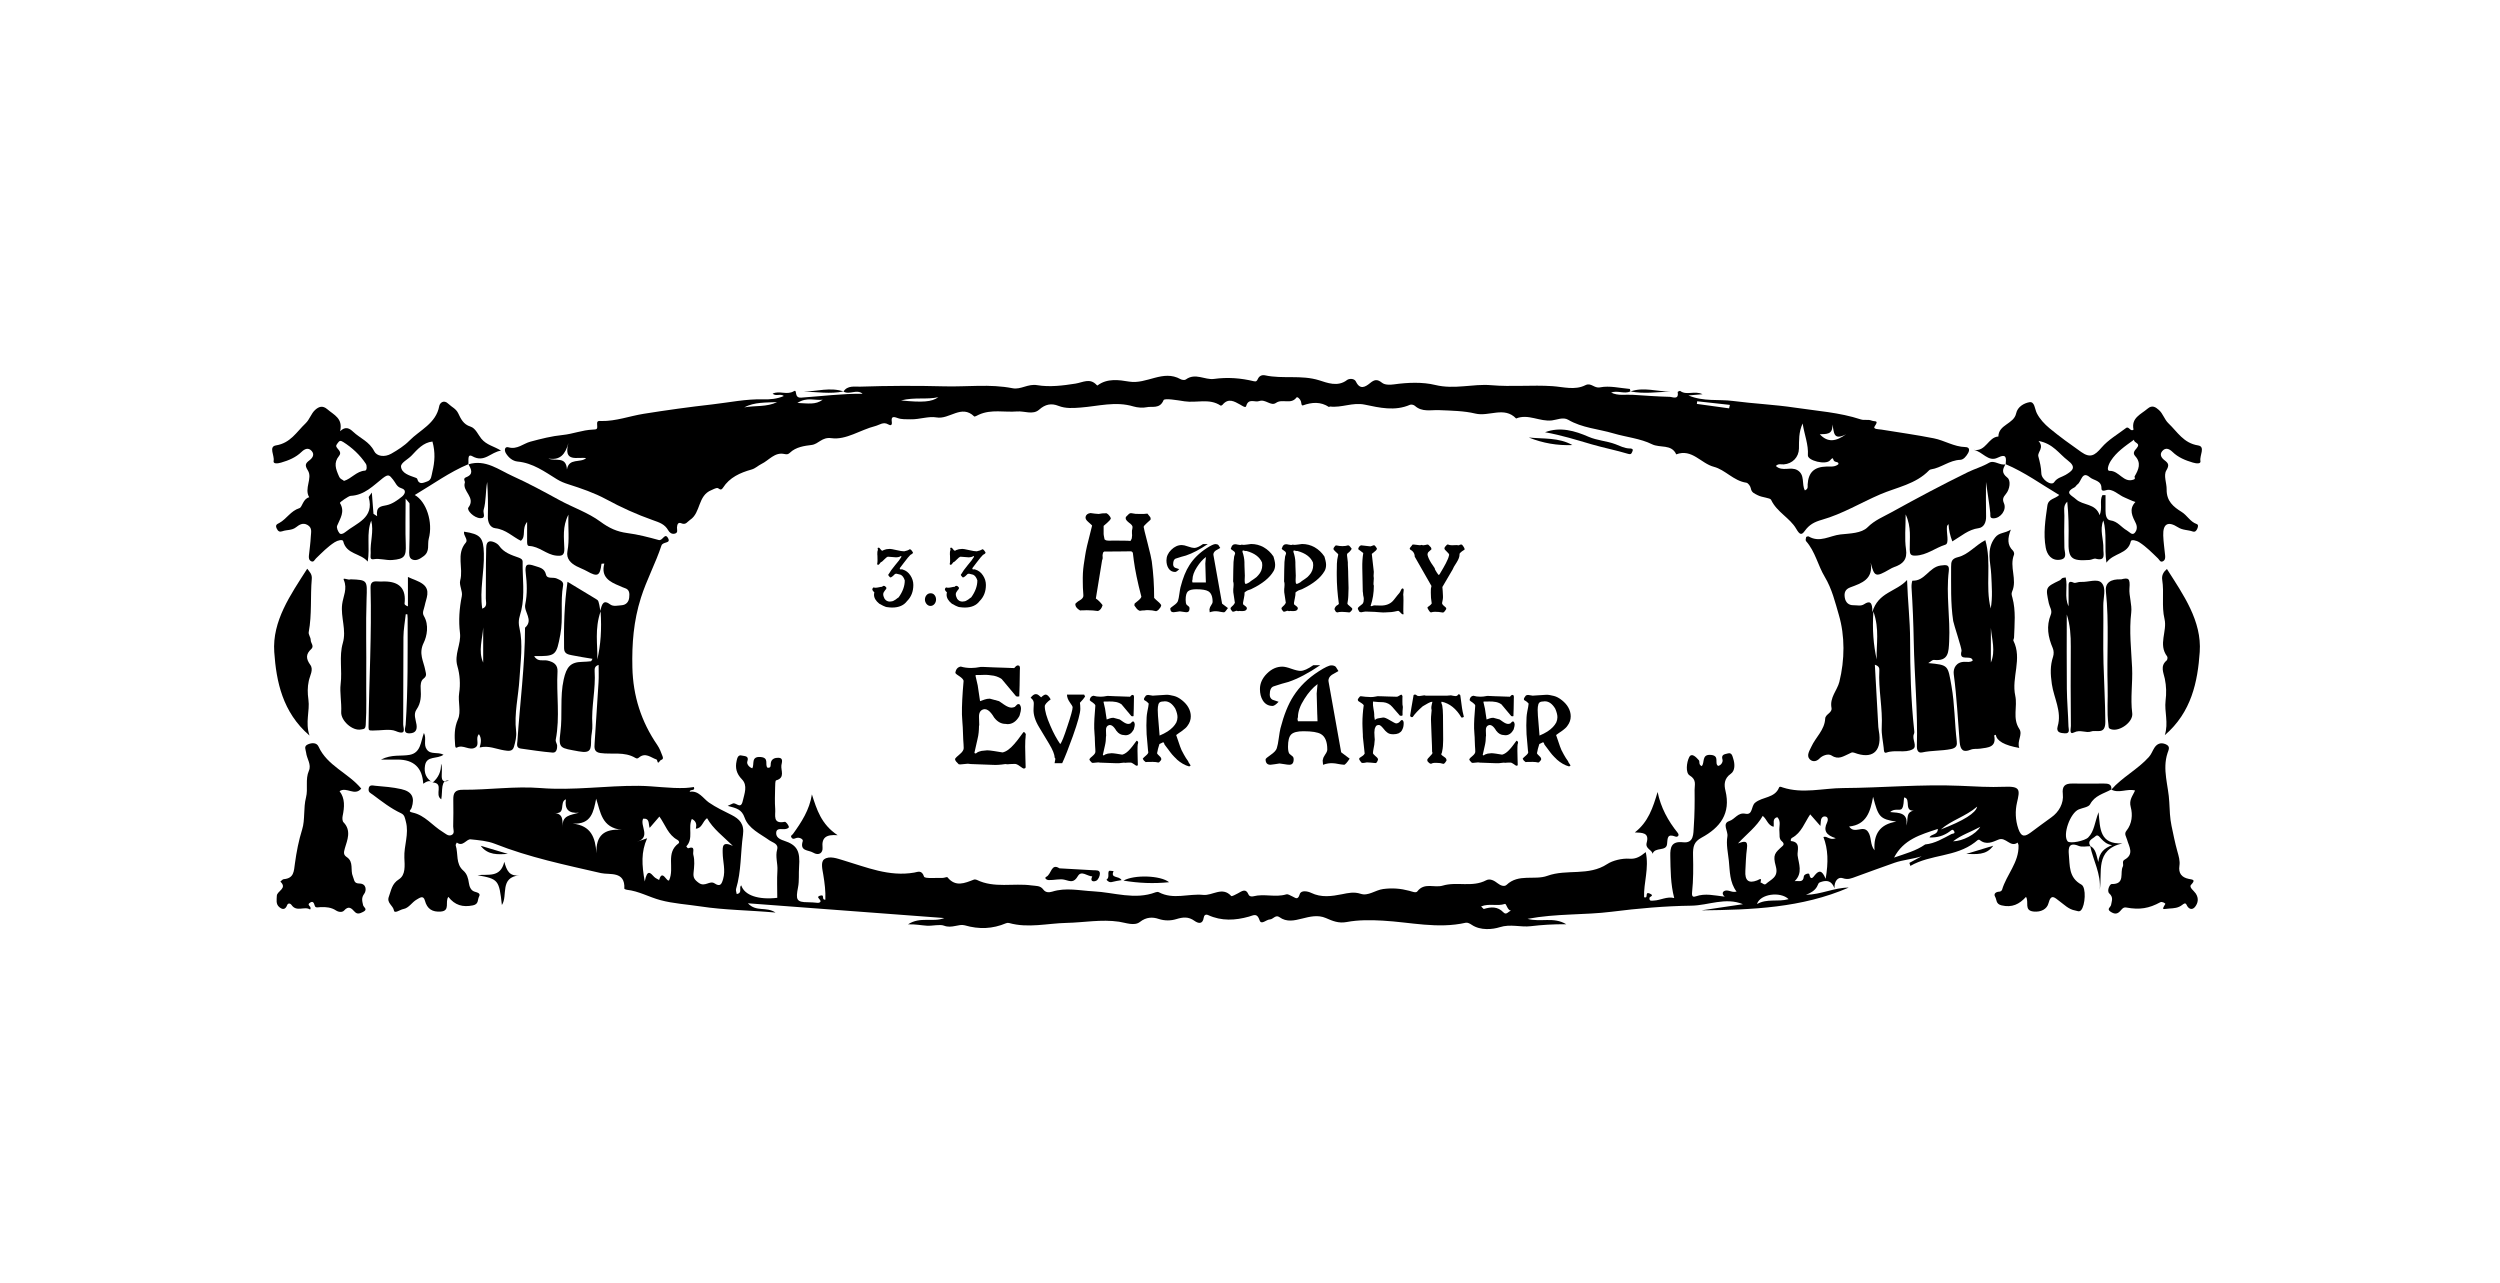 <?xml version="1.0" encoding="UTF-8"?>
<svg data-id="Layer_5" data-name="Layer 5" xmlns="http://www.w3.org/2000/svg" viewBox="0 0 742 380.92">
  <g>
    <path d="m626.61,234.33c-2.23,1.24-4.87,1.74-6.27,4.38-.45.86-2.2,1.04-3.36,1.52-2.56,1.04-4.85,7.55-3.32,9.46.64.81,5.12-.11,6.13-1.14,1.82-1.85,1.88-4.39,3.07-7.49.46,4.83.28,9.59,7.08,9.25-8.31,1.94-5.88,8.61-6.73,13.79.42-4.77-1.98-8.75-2.85-13.03,1.67.85,1.82,2.58,2.41,4.78.32-2.89,1.82-4.12,4.11-5.01-1.6-.24-2.41-1.03-3.22-1.87-.47-.49-1.03-1.49-1.79-.73-.75.75-2.55,1.2-1.4,2.92-1.18-.01-2.51.32-3.52-.1-2.91-1.21-3.1.61-2.92,2.52.32,3.32-.09,6.89,3.73,8.97,1.51.82,1.14,6.27-.11,7.6-.55.59-1.12.19-1.75.08-1.95-.34-3.22-1.73-4.71-2.81-1.27-.93-2.43-2.34-3.2.67-.45,1.74-2.21,2.66-4.37,2.46-3.02-.29-1.33-2.85-2.3-4.36-1.98,2.18-4.15,3.27-7.26,2.52-1.75-.42-1.39-1.69-1.89-2.52-.56-.92.19-1.52,1.29-1.55.26,0,.68-.3.75-.55,1.31-4.5,5.04-8.1,4.89-13.13,0-.29-.18-.58-.27-.88-2.16,1.59-3.47-1.79-5.66-.9-1.73.71-3.63,1.72-5.58.14-.42-.34-.96.31-1.48.71-5.69,4.37-13.09,3.49-19.11,6.97-.1-.3-.2-.6-.29-.9,1.21-.65,2.42-1.31,3.63-1.96-2.66.86-5.46,1.03-8.05,1.93-3.84,1.32-7.63,2.77-11.45,4.13-1.24.44-2.31,1-3.91.44-1.37-.48-2.57.87-2.45,3-.83-2.22-2.24-2.5-4.07-1.86-.81.28-.56.31-1.12,1.36-.63,1.17-1.92,1.93-3.28,2.43,4.44-.05,8.39-2.14,12.7-2.14-13.95,6.06-28.79,6.6-43.71,6.76,4.06-.6,8.13-1.21,12.31-1.83-5.24-2.15-10.24.37-15.31.44-7.9.11-15.83.81-23.67,1.8-8.11,1.02-16.35.49-24.96,2.11,3.99,1.08,7.69-.69,11.5,1.6-3.87-.03-7.31.19-10.53.58-3.03.37-6.01-.73-9.23.3-2.04.65-5.68,1.07-8.32-.72-.5-.34-1.23-.73-1.74-.61-8.29,1.89-16.45-.17-24.67-.62-3.55-.2-7.2-.24-10.66.41-2.45.46-4.22-.32-6.2-1.18-2.38-1.03-4.74-.42-7.1.17-2.26.56-4.52,1.13-6.69-.44-1.13-.82-1.88.66-2.82.68-1.08.03-2.57,1.75-3.06.26-.75-2.27-1.74-1.5-3.17-1.09-4.05,1.14-8.13,1.36-12.08-.45-.91-.41-1.25.21-1.33.74-.32,2.16-1.74,1.68-2.75.96-1.81-1.29-3.38-1.13-5.44-.5-1.53.47-3.38.54-5.23-.08-1.72-.58-3.63-.59-5.53.91-1.64,1.29-4.24.22-6.19-.07-5.26-.77-10.39.24-15.56.35-5.7.12-11.38,1.63-17.09.03-.27-.08-.62-.04-.88.07-4.02,1.69-7.98,1.86-12.26.62-1.76-.51-3.82,1.01-6.17.1-1.25-.48-3.34.13-5.14.01-1.71-.11-3.4-.48-5.54-.4,3.64-2.4,7.36-.52,10.78-1.87-19.18-1.44-38.36-2.88-58.29-4.38,2.53,2.7,5.36.87,8.2,2.75-8.03-.71-15.15-.73-22.27-1.82-3.95-.6-8.1-.84-11.92-1.87-3.32-.89-6.42-2.69-9.95-3.07-.27-.03-.74-.23-.74-.34.28-5.33-4.38-4.03-6.93-4.61-10.64-2.45-21.31-4.66-31.53-8.71-2.15-.85-4.76-1.06-7.16-1.31-1.26-.13-2.28,2.34-4.1.95-.12.28-.4.62-.33.84.81,2.48-.08,5.45,2.26,7.49,1.08.94,1.45,2.24,1.65,3.67.14.98.53,2.19,1.64,2.56.86.29,1.96.45,1.37,1.51-.47.86-.04,2.22-1.81,2.58-3.02.62-5.35-.03-7.29-2.52-1.09,1.46.67,4.14-2.27,4.36-2.47.18-4.03-.76-4.69-3.25-.46-1.74-1.6-.78-2.42-.33-1.44.8-2.31,2.53-3.98,2.83-.97.17-2.61,1.47-2.79.43-.26-1.52-2.23-2.21-1.51-4.11.72-1.91.84-3.79,3-5.16,1.99-1.27,1.71-3.99,1.6-6.39-.16-3.56,1.44-7.05.44-10.74-.29-1.07-.34-1.96-1.42-2.46-3.05-1.42-5.67-3.48-8.35-5.48-.73-.54-1.36-.69-1.28-1.7.11-1.42,1.21-1.05,1.93-.98,2.6.24,5.24.42,7.77,1,3.17.73,4.07,2.46,3.06,5.54-.23.72-1.25,1.08.3,1.42,3.66.78,5.88,3.89,8.9,5.72.83.5,1.63,1.36,2.59.97,1.16-.46.52-1.7.55-2.57.09-2.68.05-5.37.03-8.05-.01-1.94.54-2.86,2.86-2.84,7.69.05,15.39-1.12,23.07-.51,9.75.78,19.4-.74,29.1-.66,4.64.04,9.26.83,13.92.63.82-.03,1.64-.17,2.46-.27.5,1.33-1.21.51-1.24,1.41,2.66-.46,4.01,2,5.68,3.17,2.15,1.49,4.42,2.53,6.69,3.68,2.41,1.22,3.9,2.71,3.44,5.96-.75,5.32-.47,10.78-2.05,16.01-.13.44.11.99.19,1.53,1.86-.31.51-1.95,1.35-2.57.96,2.97,5.1,4.34,10.69,3.69,0-2.73-.13-5.42.04-8.1.14-2.09-.67-4.12-.08-6.24.48-1.73-1.34-2.04-2.22-2.67-2.77-1.99-6.29-3.51-7.43-6.78-.86-2.46-2.35-2.79-5.03-3.5.79-.36,1.16-.54,1.54-.71.92-.4,2.34,1.87,2.92-.68.51-2.24,1.55-4.67-.23-6.49-1.66-1.7-2.03-3.43-1.58-5.46.14-.63.36-1.95,1.53-1.6.71.22,2.3-.04,1.64,1.81-.19.54.32,1.57,1.47,1.98.74-1.14-.5-3.6,2.51-3.35,2.66.23,1.1,2.34,2.04,3.19,1.07.11.89-.68.94-1.27.13-1.41,1.29-1.72,2.27-1.7,1.6.02.99,1.48.89,2.22-.21,1.54,1.2,3.73-1.57,4.49-.27.08-.28,1.37-.29,2.11-.04,2.15-.14,4.3.03,6.44.13,1.72-.85,4.5,2.83,3.75.32-.07,1.07.89,1.22,1.47.09.37-.66.67-1.26.71-.98.06-2.48-.4-2.51,1.11-.02,1.17.77,1.81,2.29,2.3,4.06,1.32,4.85,3.2,4.51,7.79-.15,2.02.08,4.11-.31,6.07-.72,3.65-.49,4.42,2.93,4.42.98,0,1.95.09,2.92.18.49.04.99-.26.78-.69-.3-.61-1.42-1.15.15-1.5,1.19-.27.09,1.37,1.33,1.26.1-2.45-.2-4.93-.62-7.44-.25-1.52-.82-3.77.27-4.56,1.56-1.14,3.91-.21,5.68.31,6.89,2.05,13.58,4.93,21.04,3.64,1.08-.19,2.23-.87,2.92,1.2.22.66,3.57.32,5.49.38.5.02,1.31-.38,1.47-.18,2.39,2.96,5.08,1.74,7.79.7.25-.1.63-.07.88.05,5.23,2.57,10.9.9,16.31,1.66,1.28.18,2.56-.01,3.45,1.21.67.93,1.68.93,2.63.64,4.1-1.3,8.13-.31,12.26-.1,6.11.31,12.29,2.63,18.46.28.28-.11.7-.15.95-.01,4.3,2.29,8.82.35,13.17.79,2.77.28,5.66-2.6,8.31.33.17.19,1.31-.44,1.96-.78,1.17-.61,2.32-1.67,3.2.38.23.53.89.62,1.43.48,3.19-.83,6.5.4,9.68-.55.68-.2,1.19.33,1.78.54.81.28,1.68,1.45,2.28-.6.38-1.3,2.39-.89,3.38-.41,3.06,1.48,6.1,1.02,9.17.41,1.85-.37,3.55-.78,5.56-.12,2.23.74,4.32-1.11,6.64-1.42,2.76-.37,5.24-.15,7.76.52.85.23,1.98.73,2.4.18,2.08-2.75,5.06-.97,7.52-1.71,4.2-1.27,8.78.6,12.93-1.6,1.16-.61,2.46.17,3.41.92.88.7,2,1.06,2.63.45,3.57-3.4,8.29-1.29,12.1-2.68,5.77-2.1,12.22.17,17.78-3.5,1.58-1.04,4.37-1.75,6.63-1.58,1.94.14,3.21-.67,4.79-1.96,1.05,4.77-.66,9.13-.49,13.38,1.45.52.03-1.77,1.65-1.09,1.57.66-.03.89-.06,1.31-.08,1.1.75.8,1.32.78,1.97-.07,3.8-1.29,6.03-.75-1.09-4.15-1.08-8.33-1.16-12.5-.05-2.49.28-4.45,3.79-4.05,3.26.37,3.04-2.57,3.18-4.62.25-3.63.29-7.29.24-10.93-.02-1.47.68-3-1.47-4.29-1.25-.75-.93-3.86-.13-5.42.74-1.44,2.09.04,2.86.91.36.4-.17,1.3.85,1.75.99-.94-.17-3.64,2.82-3.32,2.62.28.84,2.52,2.06,3.26,1.01-.22,1.46-1.3,1.3-1.83-.52-1.67.79-1.64,1.59-1.88,1.21-.36,1.37.92,1.59,1.56.52,1.57.57,3.59-.72,4.48-2.05,1.42-2.01,3.31-1.59,5.02,1.65,6.78-1.58,10.96-7.11,13.95-2.25,1.22-2.57,2.63-2.51,5.25.09,3.59.1,7.29-.28,10.9-.15,1.42.33,1.53,1.13,1.25,2.77-.97,5.52-.24,8.56.1-1.29-1.02-.34-2.15,1.18-1.75.72.19,1.37.48,2.33.26-2.08-2.73-1.98-6.09-2.29-9.12-.24-2.36-.85-4.85-.43-7.29.26-1.56-1.68-3.81.56-4.54,1.71-.55,2.53-2.63,4.77-2.17,2.26.47,1.67-2.24,2.87-3.25,2.21-1.85,5.85-1.33,7.13-4.52.18-.44.68-.16,1.1-.02,5.94,1.93,11.92.2,17.89.17,11.6-.07,23.18-1.17,34.78-.67,4.36.19,8.83.48,13.06.29,4.89-.21,4.66.92,3.79,4.69-.56,2.42-.51,5.16.41,7.82.92,2.64,2.05,2.24,3.71,1.03,2.03-1.48,4.02-3.02,6.07-4.46,2.22-1.55,3.73-4.16,3.41-6.93-.27-2.34.63-3.14,2.81-3.11,3.12.04,6.24.02,9.36,0,1.3,0,2.43.13,2.23,1.87v-.04Zm-55.21,16.3c2.89-.28,5.3-1.78,7.79-3.08.31-.16,1.28-.04.77-.9-.42-.71-.84-.21-1.25.1-1.78,1.34-3.79,1.9-6.01,1.8.4-1.12,2.44-.61,2.45-2.52-5.17,1.7-10.2,3.12-12.99,8.5,3.29-1.15,6.49-1.97,9.25-3.91Zm-55.59-.29c1.93-.71,3.03-.99,2.68,1.48-.31,2.2-.34,4.44-.47,6.66-.17,2.86.95,3.8,3.47,2.83.78-.3,1.47-1.02,1.02.59.56.13,1.12.91,1.62.45,1.5-1.39,3.83-1.96,2.93-5.23-.96-3.48-.29-3.95,2.02-6.04.5-.45.29-.97-.18-1.35-1.01-.8-.64-1.93-.77-2.96-.18-1.42.6-2.99-.63-4.24-1.6.42-.86,1.89-1.11,2.87-1.75-.5-1.92-2.17-3.21-3.25-1.82,3.23-4.76,5.38-7.36,8.19Zm-310.46-7.3c-1.25,2.61.58,5.85-1.66,8.16-.01.01.42.6.53.57,2.34-.82,1.31,1.01,1.55,1.9.48,1.77.26,3.55.08,5.31-.15,1.44.21,2.1,1.56,3.07,1.84,1.32,3.22-.83,4.68.14,1.65,1.09,2.08.27,2.53-1.29.77-2.64-.1-5.19-.13-7.78-.03-1.98-.1-3.45,3.02-2.07-2.92-2.87-5.85-5.02-7.66-8.22-1.39,1.02-1.43,2.99-3.33,3.13.27-1.17.22-2.18-1.18-2.91Zm339.52,5.74c-2.93-.9-3.74-2.33-2.59-4.67.22-.44.51-1.68-.6-1.79-.8-.08-1.26.65-1.27,1.52,0,.37-.07.74-.12,1.3-1.09-1.24-2.02-2.29-3.02-3.44-1.68,2.46-2.58,5.45-5.35,6.95-.51.27-.49.96-.32.98,3,.3,1.76,2.95,1.93,4.25.31,2.43,1.64,5.23-.88,7.65,1.19-.21,2.55.6,2.73-1.43.06-.64,1.53-1.09,1.62-.64.4,2.12,1.24.78,1.68.24,1.12-1.34,2.07-1.61,3.17,1.13.85-4.94.73-8.82-.66-12.41,1.17-.4,1.8,1.1,3.69.35Zm-352.8,0c-1.83,4.12-1.59,7.9-.71,12.84.76-3.92,1.76-2.43,2.81-1.35.39.4.97.61,1.46.91.94-3.4,2.26.75,2.96.09,1.69-3.71-1.13-8.12,2.84-10.99.25-.18.16-.72-.36-1-2.79-1.49-3.63-4.54-5.36-6.93-.99,1.15-1.92,2.22-2.89,3.36-.44-1.12.15-2.86-1.93-2.74-1.06,2.09,2.47,5.56-1.9,6.89.91-.31,1.82-.63,3.06-1.06Zm363.86-12.27c-.79,4.31-1.92,8.28-7.12,8.8,1.66,2.41,4.12-.57,5.62,1.56,1.14,1.62.52,3.78,1.93,5.5-.33-4.76,1.56-7.75,6.46-8.5-4.85-.79-5.34-1.34-6.88-7.36Zm-385.91,7.94c5.38.6,6.68,4.06,7,8.8-.17-5.27,2.26-7.35,7.52-6.95-5.99-.64-6.3-5.29-7.6-9.25-.8,3.92-1.41,7.69-6.92,7.39Zm-2.93,1.04c-.5-3.5,2.31-3.56,4.77-4.28-3.17.29-4.32-1.1-3.9-3.98-2.13.84.3,4.67-3.59,4.01,3.08.31,2.39,2.36,2.72,4.25Zm401.68-5.01c-4.16.89-1.33-3.5-3.63-3.8-.18,1.11-.05,2.44-.63,3.3-.57.84-2.18-.25-3.51,1.04,2.67.23,5.41.14,4.79,4.02.77-1.85-.56-4.34,2.98-4.55Zm-37.91,26.39c-2.41-2.36-8.5-1.57-9.38,1.45,3.02-1.71,6.13-.56,9.38-1.45Zm45.19-20.7q10.19-3.92,10.77-6.77c-3.47,2.97-7.63,4.01-10.77,6.77Zm-136.46,22.85c.44.41.7.8.83.76,2.12-.66,4.09-.78,5.81,1.02.89.93,1.47-.37,2.23-.49-1.17-.23-1.32-2.2-1.84-2.02-2.21.75-4.61-.25-7.03.73Zm140.08-19.32c2.88-.05,6.74-2.07,8.07-4.3-2.75,1.5-5.66,2.42-8.07,4.3Z"/>
    <path d="m250.36,116.2c1.18-1.88,3.37-1.39,4.87-1.44,8.4-.28,16.82-.31,25.23-.09,6.69.17,13.4-.76,20.07.56,2.45.49,4.54-1.39,7.32-.91,3.66.62,7.6.13,11.33-.46,2.23-.35,4.29-1.76,6.29.39.07.08.23.19.26.16,2.89-2.2,6.41-1.64,9.38-1.15,5.24.87,10.06-3.65,15.27-.72.42.24,1.23.34,1.56.1,2.82-2.08,5.68.19,8.34-.17,4.11-.56,7.97-.26,11.89.69.69.17.9-.12,1.16-.69.4-.88,1.2-1.27,2.12-1.07,5.28,1.15,10.73-.2,16.1,1.48,2.3.72,5.49,2.06,8.26-.1.55-.43,2.14-.55,2.62.47,1.21,2.54,2.8,1.6,4.17.48,1.3-1.07,2.13-1.28,3.57-.13.82.66,2.27.67,3.58.48,4.08-.57,8.5-.73,12.21.18,5.78,1.41,11.21-.4,16.63.07,6.08.53,12.1-.11,18.14.28,3.21.21,6.68,1.29,9.8-.28,1.74-.87,2.58,1,4.36.64,2.8-.56,5.86.21,8.81.47.09,0,.14.5.2.76,0,0,.01-.02.01-.02-1.85.85-3.86-.4-5.74.34,2.08,1.04,4.27.52,6.4.66,3.65.24,7.3.51,10.95.6.89.02,2.83,1.05,2.4-1.45-.01-.06.63-.39.76-.29,1.94,1.42,4.24-.2,6.62.97-1.49.13-2.6.22-4.19.36,4.56,1.9,8.95,1.08,13.17,1.63,6.13.81,12.42,1.08,18.46,1.99,6.5.98,13.21,1.41,19.53,3.49,1.12.37,2.15-.09,3.24.36.96.39,2.22-.22.9,1.67-.65.93,1.14.86,1.96.99,5.2.85,10.43,1.57,15.6,2.6,3.15.63,5.98,2.51,9.33,2.59,1.31.03,1.29.93.82,1.79-.52.93-1.35,1.97-2.32,2-3.22.11-5.66,2.39-8.71,2.84-.19.03-.41.13-.54.27-3.95,4.12-9.56,5.02-14.47,7.12-5.79,2.49-11.25,5.83-17.3,7.55-2.33.66-3.81,1.47-5.16,3.35-.92,1.29-1.47,1.14-2.51-.66-1.86-3.23-5.75-4.94-7.46-8.61-.28-.6-2.62-.65-3.97-1.36-1.01-.53-1.81-.76-2.04-2.04-.11-.64-.8-1.59-1.33-1.67-3.79-.54-6.27-3.85-9.64-4.72-3.84-.99-6.5-5.48-11.17-3.69-1.39-3.14-4.84-1.83-7.2-3.01-3.4-1.7-7.68-2.11-11.47-3.23-4.46-1.32-9.27-1.6-13.42-4.04-1.49-.87-3.33.03-4.8.2-3.65.43-7.04-2.05-10.63-.57-3.54-3.7-8.05-.46-12.15-1.47-3.22-.79-7.13-.86-10.74-1.01-2.44-.1-5.02.65-7.16-1.28-.32-.29-1.06-.47-1.44-.31-4.5,1.97-9.05.87-13.47-.05-3.58-.74-6.85,1.01-10.31.56-.08-.01-.23.18-.26.16-2.49-1.64-5.05-1.46-7.74-.49-.51.18-.45-.79-.62-1.26-.22-.62-1.04-1.43-1.31-1.07-1.63,2.19-4.19.26-6.07,1.59-1.54,1.09-3.08-1.23-5.02-.53-1.28.46-3.16-1-3.84,1.51-.17.62-1.21-.16-1.77-.47-1.77-.98-3.51-2.05-5.25.06-.12.14-.46.3-.56.23-3.35-2.25-7.16-.72-10.72-1.27-2.14-.33-5.95-.99-6.21-.34-1.12,2.72-3.43,1.72-5.04,2.1-1.07.25-2.81.1-3.88-.23-5.33-1.61-10.47-.07-15.67.32-2.23.17-4.45.35-6.61-.5-2.14-.85-3.91-.48-5.73,1.13-1.85,1.64-4.36.35-6.56.53-3.76.31-7.63-.71-11.29.94-.48.22-1.27.69-1.42.54-3.78-3.69-7.36.99-11.21.29-2.32-.42-5.01.62-7.63.56-1.32-.03-2.72.07-3.89-.37-1.45-.55-1.93-.37-1.73,1.14.14,1.01-.34,1.18-1.04.75-1.47-.89-2.59.16-3.88.49-4.41,1.11-8.66,4.19-12.99,3.59-2.88-.4-3.77,1.76-5.92,2.02-2.04.25-4.63.58-6.41,2.3-.48.47-.88.55-1.64.38-2.89-.64-4.58,1.89-6.82,2.96-.96.46-1.78,1.33-2.94,1.65-3.36.94-6.52,2.35-8.46,5.4-.75,1.18-1.21-.02-1.81.08-.67.12-1.18.45-1.61.62-4.12,1.62-3.13,6.71-6.33,8.82-.83.55-1.26,1.63-2.65,1.02-.93-.41-1.21.38-1.26,1.27-.03.65.43,1.59-.71,1.83-.89.19-1.52-.36-1.87-.98-1.04-1.84-2.57-2.33-4.58-3.04-4.74-1.67-9.38-3.77-13.86-6.2-3.51-1.9-7.38-3.22-11.2-4.44-1.23-.39-2.31-.82-3.4-1.49-3.65-2.25-7.15-4.84-11.67-5.26-1.49-.14-2.73-1.19-3.51-2.51-.5-.84-.35-2.05.82-1.71,2.53.73,4.4-1.13,6.46-1.68,3.21-.86,6.28-1.65,9.64-1.99,2.93-.29,5.81-1.47,8.85-1.59,1.39-.05,1.45-.1,1.33-1.66-.09-1.12.69-.9,1.24-.89,4.32.08,8.38-1.47,12.56-2.14,6.79-1.09,13.62-2.03,20.43-2.8,4.98-.57,9.96-1.63,15.02-1.5,2.13.06,4.2-.11,6.17-.99-.98-.8-2.35.2-3.33-.69,2.01-1.01,4.21.52,6.3-.73,1.15-.69-.09,2.07,2.17,1.91,6.06-.42,12.11-1.2,18.24-1.15-1.76-1.48-3.92.43-5.7-.67l.02.03Zm284.67,9.46c-1.22,2.7-1.06,5.08-1.1,7.45-.04,2.6-1.94,4.52-4.49,4.72-.75.06-1.62-.33-2.36.48,1.92,1.79,4.42.06,6.4,1.24,2.34,1.39,1.17,4.12,2.21,6,1.08-.45.79-1.18.82-1.75.21-3.58,1.93-5.24,5.59-5.33.75-.02,1.51.06,2.24-.08.49-.09,1.31-.46,1.32-.72.03-.81-1.27-.27-1.51-1.25-.15-.63-.39-.49-.98.2-1.28,1.48-6.69.09-6.59-1.5.21-3.15-1.01-5.99-1.56-9.44Zm-366.76,13.68c.58-3.52,4.01-1.85,5.7-3.37-2.55-.43-6.86,1.46-5.26-4.48-.91,3.34-2.46,5.23-5.96,4.59,2.01.97,5.29-.86,5.52,3.26Zm371.84-10.45c2.39,2.55,4.81,2.15,7.81,0-4.08,2.11-3.47-.96-4.11-2.92.3,3.09-1.82,2.83-3.69,2.92Zm-26.91-7.7c.08-.34.16-.68.23-1.02-3.23-.36-6.47-.72-9.7-1.07-.03.26-.07.52-.1.78,3.19.44,6.38.88,9.57,1.32Zm-282.54-1.85c-3.34.18-6.7-.05-9.78,1.57,3.27-.59,6.69-.05,9.78-1.57Zm36.76-.49c6.42.65,9.15.45,11.08-.97-3.43.8-6.98-.07-11.08.97Zm-23.23-.22c-2.26.32-4.71-.89-7.52.97,3.05.11,5.38.63,7.52-.97Z"/>
    <path d="m595.23,137.74c-.79,1.48-1.32,2.56.57,4.04,1.06.83.74,3.42-.44,4.82-.81.96-1.11,1.58-.58,2.78.85,1.94-.97,4.41-3.06,4.46-1.3.03-.93-.89-1-1.54-.33-3.09-.86-6.15-1.28-9.26,0,3.42-.06,6.84.03,10.25.05,1.75-.69,3.27-2.22,3.47-3.04.4-5.14,2.36-7.8,3.93-.65-1.72-1.04-3.34-1.13-5.14-.15.22-.41.42-.45.65-.26,1.89.77,5.07-.48,5.46-3,.94-5.54,3.14-8.86,3.25-1.54.05-1.69-.52-1.72-1.79-.07-3.26.57-6.59-1.21-10.45,0,3.92-.36,7.17.1,10.3.45,3.11-.91,4.43-3.45,5.31-.5.17-.97.43-1.43.7-4.15,2.39-4.49,2.28-5.61-2,.87,4.97-2.71,6.11-6.05,7.35-1.57.58-1.84,1.66-1.63,3.02.23,1.43,1.11,2.31,2.61,2.28,1.05-.02,2.16.35,3.13-.3,1.63-1.09,2.54-.72,2.43,2.37,1.73-6,7.09-6.01,10.32-9.56.2,6.33.89,12,.9,17.74.02,8.9.23,17.81,1.19,26.67.05.42.13.92-.04,1.27-.74,1.54,1.18,3.74-.4,4.57-2.3,1.22-5.2.04-7.77.98-.81.3-.75-.77-.81-1.37-.21-2.03-.7-4.08-.59-6.09.32-5.68-1.03-11.28-.71-16.95.04-.69-.12-1.28-1.33-1.67.35,6.27.68,12.38,1.03,18.49.04.72.23,1.42.3,2.14.56,5.29-2.25,7.45-7.38,5.51-.83-.31-1.04.04-1.59.27-1.64.71-3.15,1.9-5.17.55-1.11-.75-2.91.13-3.52.78-1.2,1.28-2.41.99-3.07.24-.95-1.09.03-2.5.54-3.63,1.28-2.83,3.95-4.96,4.12-8.37.07-1.33,2.16-1.7,1.87-3.18-.59-3.07,1.7-5.19,2.33-7.71,1.62-6.55,1.69-13.64-.16-19.91-1.06-3.61-2.02-7.69-4.18-11.28-2.02-3.35-2.8-7.48-5.54-10.58-.2-.23-.09-.81.02-1.19.04-.14.59-.3.76-.2,3.29,1.96,6.3-.26,9.43-.6,2.82-.3,6.23-.32,8.04-2.12,2.13-2.13,4.67-3.11,7.07-4.44,7.48-4.14,15.04-8.17,22.72-11.93,2.01-.98,4.23-1.6,6.23-2.76,1.61-.94,3.24.89,4.95.43l-.06-.07Zm-39.21,43.76c-.35,5.44.02,9.86.98,14.24-.15-4.47.89-9.01-.98-14.24Z"/>
    <path d="m139,137.82c5.09-1.58,8.98,1.6,13.12,3.47,4.75,2.14,9.35,4.65,13.93,7.15,4.04,2.2,8.56,3.73,12.15,6.39,2.59,1.91,4.91,2.98,7.96,3.38,3.16.41,6.28,1.22,9.35,2.07,1.19.33,1.8-2.34,2.78-.54.9,1.65-1.57.94-1.98,2.2-1.74,5.26-4.39,10.13-6.09,15.5-2.18,6.89-2.69,13.6-2.53,20.66.19,8.48,2.63,16.08,7.38,23,.73,1.07,1.14,2.2,1.59,3.39.41,1.09-.53.92-.79,1.34-.84,1.32-.66-.29-1.02-.41-1.7-.57-3.26-2.19-5.2-.59-.36.3-.61.4-1.09.11-3.24-1.94-6.92-.95-10.39-1.44-1.91-.27-1.77-1.58-1.69-2.84.37-6.06.81-12.12,1.17-18.18.1-1.69.02-3.4.02-5.13-1.07.31-1.23,1-1.18,1.81.36,5.35-1.03,10.62-.68,15.97.1,1.45-.35,2.99-.37,4.37-.02,2.83.03,4.2-3.7,3.5-5.36-1.01-6.06-.69-5.42-5.6.69-5.26-.18-10.53.99-15.75.83-3.71,2.01-5.15,5.54-5.21.85-.01,1.7-.09,2.55-.18.12-.01.2-.3.46-.72-2.1-.36-4.11-.64-6.1-1.06-1.1-.23-2.31-.39-2.34-2.04-.1-6.58.05-13.13,1.02-19.76,2.85,1.73,5.62,3.41,8.4,5.08.82.49.83.46,1.35,3.56.44-2.17,1.01-3.38,2.86-1.96.99.76,2.3.35,3.44.28,1.31-.09,2.13-.97,2.26-2.28.12-1.18.16-2.4-1.38-2.84-.5-.14-.96-.41-1.45-.61-2.99-1.2-5.65-2.64-4.55-6.64-.48.03-.83.02-.84.06-.46,3.61-1.12,4-4.3,2.21-1.03-.58-2.14-.96-3.14-1.49-1.62-.87-3.1-2.16-2.67-4.46.64-3.39.15-6.81.29-10.84-1.85,3.63-1.29,6.92-1.21,10.11.05,2.04-.79,2.22-2.42,2.05-2.91-.3-5.02-2.76-8.03-2.86-.69-.02-.59-1.02-.6-1.65-.02-1.56,0-3.13,0-5.5-1.7,2.16-.21,4.25-1.85,5.61-2.36-1.13-4.44-3.37-7.59-3.73-1.53-.17-2.26-1.72-2.21-3.47.09-3.41.03-6.83-.2-10.26-.52,2.76-.28,5.61-1.06,8.32-.25.85.87,2.51-.99,2.43-1.93-.09-4.09-2.4-3.53-3.15,2.32-3.06-1.93-4.8-1.04-7.43.12-.36-.7-1.16.36-1.57,2.35-.9,1.5-2.4.7-3.88l-.06.07Zm39.26,43.63c-1.81,5.28-.86,9.81-.97,14.27,1-4.38,1.32-8.81.97-14.27Z"/>
    <path d="m139.06,137.75c-5.67,2.38-10.61,5.99-15.96,9.17,3.42,1.9,5.49,8.04,4.15,12.99-.45,1.68.42,3.69-1.48,5.14-1.15.87-2.28,1.52-3.45.99-1-.45-.89-1.73-.85-2.9.16-4.54.09-9.1.08-13.65,0-.22-.33-.44-1.16-1.49,0,5.14-.13,9.4.04,13.65.14,3.54-.44,4.26-3.99,4.56-1.88.16-3.65-.56-5.57-.23-1.3.23-.8-1.18-.85-1.88-.21-3.2.99-6.35.16-9.59-1.51,3.81-.32,7.89-1.04,12.17-2.14-2.55-6.33-2.08-7.28-6.05-.15-.61-1.6-.29-2.54.31-2.09,1.34-3.78,3.11-5.54,4.8-.42.4-.66,1.26-1.48.81-.64-.35-.68-1.03-.61-1.7.2-1.88.47-3.76.56-5.64.05-1.2.51-2.55-1-3.41-1.39-.79-2.49,0-3.37.68-1.26,1-2.74.71-4.06,1.19-.79.29-1.3.07-1.71-.84-.48-1.07.14-1.26.8-1.62,2.16-1.18,3.35-3.57,5.98-4.4.82-.26,1.05-2.82,2.89-3.22-1.6-2.63,1.07-5.62-.41-7.97-1.01-1.6-.67-2.12.48-3,.92-.71,1.58-1.7.68-2.74-.98-1.14-2.07-.69-3.04.25-1.7,1.65-3.79,2.51-6.06,3.17-1.08.32-2.41.42-2.22-.49.33-1.59-1.58-4.25.72-4.62,4.3-.69,6.1-4.01,8.76-6.54,1.25-1.19,1.64-2.91,2.86-4,1.05-.94,2.19-1.41,3.62-.17,1.92,1.67,4.67,2.67,3.78,6.51,1.59-1.57,2.8-.86,3.88.17,2.04,1.93,4.82,2.9,6.24,5.77.73,1.48,3.03,1.88,5.07.72,1.92-1.09,3.97-2.43,5.29-3.79,3.13-3.23,8-5.12,8.94-10.35.15-.85,1.29-2.06,2.72-.65.95.94,2.23,1.4,2.9,2.79.77,1.61,1.51,3.31,3.66,3.97,1.51.47,2.28,2.46,3.21,3.58,1.6,1.94,3.69,2.19,5.85,3.55-3.09.43-4.92,3.68-8.51,1.67-1.63-.91-1.02,1.42-1.2,2.4,0,0,.06-.07.06-.07Zm-28.2,14.76l1.07.7c-.4-2.87,1.1-2.92,2.83-3.27,1.63-.34,3.2-1.45,4.53-2.53.72-.58,1.69-1.96-.29-2.56-1.29-.39-1.62-1.65-2.35-2.51-.99-1.16-1.22-1.84-3.02-.44-2.81,2.2-5.43,5.08-9.59,5.27-.53.02-3.29,1.9-3.15,2.12,1.58,2.59.07,4.56-.83,6.75-.23.57.22,1.63.68,2.2.38.47,1.14.17,1.7-.28,3.38-2.75,8.71-4.17,7-10.36-.05-.17.28-.45.92-1.41.2,2.6.35,4.47.49,6.34Zm17.49-21.46c-2.72.28-4.48,2.34-6.18,4.15-1.08,1.15-3.26,2.14-3.15,3.32.19,1.96,2.48,2.6,4.28,3.25.19.07.48.19.52.34.53,1.97,1.94,1.13,2.96.79,1.31-.44,1.24-1.64,1.55-2.9.72-2.95.9-5.78.02-8.94Zm-26.29,11.7c2.29-.68,3.73-2.91,6.29-3.07.59-.04.6-1.47.24-2.02-1.76-2.65-4.05-4.78-6.75-6.49-.84-.53-1.12-.38-1.69.44-.48.69-.52.79,0,1.47.38.5,1.3,1.24.48,2.23-1.67,2.02-1,3.86-.01,6.08.44,1,1.08.87,1.46,1.36Z"/>
    <path d="m595.29,137.82c.14-1.78.39-3.34-2.4-1.97-2.8,1.37-4.46-1.83-7.08-2.33,3.64.61,4.27-3.8,7.31-3.96.05-3.58,4.6-3.69,5.27-6.86.42-2.02,2.42-3.05,3.91-3.32,1.62-.29,1.58,1.98,2.22,3.25.86,1.71,2.29,3.25,3.79,4.49,3.01,2.49,6.2,4.79,9.4,7.04,2.64,1.86,3.97,1.09,6.03-1.32,1.98-2.31,4.79-3.92,7.26-5.8.87-.66,1.29,1.23,2.23.47-.74-3.5,2.16-4.49,4.16-6.21,1.43-1.23,2.46-.4,3.35.37,1.24,1.07,1.62,2.8,2.87,3.99,2.66,2.53,4.46,5.86,8.77,6.54,2.29.36.39,3.03.71,4.62.19.91-1.15.8-2.23.48-2.27-.67-4.36-1.52-6.06-3.17-.98-.95-2.06-1.39-3.04-.25-.89,1.04-.24,2.03.69,2.74,1.15.88,1.46,1.42.51,3.02-.88,1.47.13,3.76.1,5.59-.06,3.54,2.02,5.2,4.46,6.72,1.64,1.02,2.52,2.91,4.44,3.58.52.18.48.71.23,1.31-.3.73-.71,1.15-1.39.91-1.42-.51-2.96-.34-4.37-1.25-2.98-1.92-4.49-1.03-4.38,2.41.06,1.99.37,3.97.56,5.96.07.67.02,1.35-.62,1.7-.82.45-1.06-.41-1.48-.81-1.76-1.69-3.45-3.45-5.54-4.8-.94-.6-2.41-.91-2.54-.31-.84,3.9-5.12,3.37-7.24,6.35-.68-4.51.23-8.63-.92-12.53-1.17,2.82.11,5.59.01,8.38-.05,1.53.86,3.85-2.38,2.95-.34-.09-1.14.36-1.78.4-5.42.38-6.3-.49-6.18-5.81.09-3.83.02-7.66-.38-11.49-1.33,1.26-.81,2.78-.85,4.16-.09,3.16-.05,6.32,0,9.47.02,1.41,1.05,3.3-1.34,3.61-2.5.33-3.82-1.55-4.19-3.56-.77-4.16-.11-8.33.48-12.5.3-2.09,2.27-1.97,3.52-3.16-5.33-3.17-10.27-6.78-15.94-9.16,0,0,.06.07.06.07Zm28.72,9.13c.3,0,.61,0,.91,0,0,1.56,0,3.11,0,4.67,0,1.21.24,2.66,1.43,2.82,2.18.28,3.24,2.07,4.91,3,.8.45,1.57,1.64,2.4.64.46-.55.83-1.57.24-2.79-.94-1.92-2.21-4.13-.1-6.3-1.23-.38-2.27-.96-3.16-1.31-1.88-.74-3.59-2.8-5.56-2.19-1.17.36-1.38-.03-1.37-.57.05-2.35-2.28-2.28-3.42-3.25-2.4-2.05-2.49,1.29-3.7,2.1-.34.23-.53.71-.89.89-3.14,1.63-.83,2.32.44,3.5,2.12,1.96,5.83,1.16,7.03,4.75.92-2.22-.11-4.23.82-5.95Zm-19-16.09c1.87,2.07-.38,3.31-.03,4.6.45,1.68.84,3.29.89,5.04.05,1.88,3,3.81,3.8,2.62.92-1.36,2.25-1.49,3.39-2.17,1.96-1.17,3.42-2.21.64-4.31-2.57-1.94-4.32-4.98-8.69-5.77Zm28.38-.37c-2.79,2.01-5.22,3.66-6.91,6.29-.77,1.2-1.31,3-.35,2.97,2.87-.08,4.12,3.74,7.17,2.57.64-.24.13-.72.26-.94,1.18-2,2.04-3.98.15-6.03-.88-.95,0-1.77.39-2.24,1.5-1.74-.85-1.5-.72-2.63Z"/>
    <path d="m142.37,221.84c.38-1.33.65-2.63-.22-3.94-1.19,1.21.35,3.08-1.09,3.96-1.73,1.06-3.57-.97-5.42,0-.52.28-.54-.46-.57-.85-.19-2.57-.28-4.96.86-7.55,1-2.27-.06-5.11.35-7.77.4-2.58.22-5.46-.52-7.97-1.03-3.51,1.17-6.53.76-9.85-.45-3.67-.19-7.3.55-10.95.3-1.46-.86-3.24-.48-4.64,1-3.69-1.27-7.8,1.65-11.22.81-.95-.76-2.08-.51-3.26,4.94.74,5.74,1.77,5.88,6.46.16,5.47-1.3,10.88-.48,16.39,1.67-.59,1.04-1.98,1.06-3.04.07-4.61-.03-9.23.1-13.84.03-1.05-.14-2.71.87-3.05.78-.27,2.41.46,2.95,1.23,1.46,2.1,3.64,2.77,5.8,3.54.7.25,1.22.55,1.21,1.26-.08,4.79.7,9.62-.39,14.36-.41,1.77-1.1,2.93-.55,5.29,1.11,4.74.29,10,0,15.06-.3,5.18-1.62,10.31-1,15.57.18,1.51-.21,3.15-.65,4.65-.43,1.45-1.68,1.21-2.94,1.01-2.34-.38-4.61-1.49-7.19-.84Zm1.04-25.18v-10.44c-.19,3.48-1.54,6.95,0,10.44Z"/>
    <path d="m599.33,221.99q-6.6-1.16-6.97-3.91c-.18.06-.5.16-.5.19.78,3.59-1.86,3.59-4.15,3.93-.94.14-1.88-.07-2.84.32-2.14.87-3.04.13-3.24-2.26-.54-6.71-.86-13.43-1.75-20.12-.24-1.8.73-3.74,3.28-3.71.79,0,1.65.19,2.35-.37-.37-1.98-4.27.58-3.32-2.88.14-.53-2.34-7.95-2.48-8.87-.81-5.34-.59-10.72-.62-16.09,0-1.49.13-2.4,2.07-2.87,3.04-.74,5.1-3.48,8.09-5.03,1.93,6.72-.09,13.67,1.6,20.28.6-3.37.3-6.7.15-10.06-.16-3.65-1.59-7.44,1.13-10.98,1.22-1.59,2.82-1.19,4.69-2.37-1,2.6-1.1,4.58.62,6.24.26.26.45.88.32,1.2-1.45,3.6,1.02,7.38-.56,10.94-.3.67-.08,1.2.09,1.83,1.05,3.91.62,7.88.48,11.84-.01.31-.3.7-.19.92,2.69,5.37-.63,10.94.55,16.32.71,3.26-.89,6.71,1.2,9.86,1.12,1.69-.78,3.58,0,5.67Zm-8.44-25.34c1.47-3.48.26-6.9,0-10.33v10.33Z"/>
    <path d="m107.22,234.06c-2.01,2.35-4.3-.66-6.44.76,1.68,2.15,1.46,4.74.91,7.4-.12.58-.09,1.47.26,1.83,2.41,2.46,1.12,5.32.41,7.7-.42,1.41-.38,2,.57,2.64,2.14,1.43.98,3.86,1.8,5.73.48,1.1.25,2.09,1.96,2.11,2.13.03,2.09,2.12,1.43,3.01-.96,1.29-.6,2.23-.35,3.43.13.6,1.54,1.21,0,1.98-.98.49-1.74.81-2.55-.09-.94-1.05-1.77-1.8-3.09-.32-.54.6-1.62.5-2.4-.01-1.41-.93-2.96-1.06-4.59-1-.59.02-1.52.34-1.71-.38-.29-1.05-.64-1.56-1.6-.8-.82.66.85,1.01.21,1.91-1.63-1.14-4.01.88-5.53-1.39-.28-.42-1.01-.64-1.27.04-.53,1.38-1.33,1.47-2.35.62-1.08-.9-.76-2.21-.73-3.35.04-1.46,3.24-2.17,1.05-4.22.33-.25.65-.69.99-.72,3.07-.26,3.01-2.31,3.34-4.72.46-3.36,1.1-6.72,2.14-10.05.9-2.88.33-6.33,1.14-9.48.67-2.58-.28-5.33.86-7.94.81-1.85-.64-3.57-.83-5.39-.09-.86-.8-1.86.55-2.44,1.23-.53,2.6-.51,3.13.65,2.62,5.76,8.8,7.81,12.68,12.48Z"/>
    <path d="m626.62,234.38c3.29-3.75,7.87-6.01,11.19-9.73.74-.83,1.05-1.85,1.63-2.73.77-1.17,1.86-1.65,3.32-1.04,1.52.64.88,1.65.57,2.61-1.63,4.92.29,9.71.51,14.57.11,2.35.2,4.81.66,7.01.53,2.5,1.03,5.07,1.73,7.57.4,1.43.85,2.85.62,4.34-.33,2.2.66,3.43,2.74,3.87,1.2.25,2.21.19.71,1.77-.69.73.87,1.76,1.4,2.57.99,1.52.62,2.89-.19,3.94-.8,1.05-1.93.8-2.56-.62-.33-.75-.97-.16-1.3.09-1.17.9-2.37.97-3.86,1.06-1.76.1-2.36.66-1.13-1.35.12-.19-.97-.81-1.47-.53-3.37,1.84-6.14,2.31-10.13,1.57-.93-.17-1.34.58-1.82,1.09-.93.99-1.78.84-2.82.16-1.28-.83.04-1.35.14-2.01.19-1.19.78-2.23-.52-3.41-.83-.76.14-2.81.69-2.8,4.17.1,2.36-3.41,3.32-5.18.32-.59-.34-1.56.5-2.03,2.99-1.66,1.31-3.94.75-5.99-.25-.91-.94-1.67-.16-2.63,1.68-2.09,1.86-4.8,1.27-6.97-.6-2.19.57-3.34,1.28-4.96-2.41-.64-4.82.97-7.08-.29,0,0,.01.05.01.05Z"/>
    <path d="m613.1,171.4c.68,2.86-.48,5.79.85,8.55,0-1.91,0-3.81,0-5.72,0-1.03-.1-2.05,1.58-1.27.42.2,1.31-.31,2.1-.25,2.08.14,4.85-1.06,6.1.25,1.53,1.61.49,4.49.53,6.81.08,5.69-.1,11.38.06,17.07.16,5.79.5,11.57.54,17.38.03,4-2.65,2.31-4.18,2.88-1.58.58-3.24-.68-5.13.3-1.5.77-.9-1.26-.91-1.93-.08-7.87-.08-15.74-.03-23.61.02-3.2-.17-6.36-1.19-9.49,0,7.36-.06,14.71.02,22.07.04,3.71.38,7.42.48,11.13.02.78.61,2.19-1.08,2.08-1.19-.08-2.67-.19-2.12-2.08,1.3-4.39-1.14-8.42-1.73-12.53-.43-2.99-.53-5.42.37-8.15.25-.76.22-1.8-.1-2.53-1.4-3.26-1.98-6.52-.58-9.93.51-1.24-.36-2.27-.59-3.38-.99-4.76-1.04-4.75,3.27-6.82.28-.13.45-.48.72-.63.26-.14.59-.13,1-.21Z"/>
    <path d="m120.43,182.29c-.24,2.27-.67,4.53-.69,6.8-.08,8.62,0,17.24-.07,25.86,0,1.19,1.15,3.46-2.26,2.02-1.67-.71-4.44-.12-6.71-.15-1.02-.01-1.33.05-1.32-.95.15-13.8.98-27.59.6-41.39-.05-1.66.67-2.03,2.11-1.91.96.08,1.94-.04,2.9.04q5.81.45,5.08,6.52c-.03.25.16.53,1,.84v-8.72c1.62.75,3.2,1.18,4.42,2.09,2.43,1.83.96,4.3.55,6.46-.2,1.04-.84,2.01-.23,3.03,1.59,2.67.88,6.04-.05,7.93-1.6,3.22-.02,5.52.46,8.15.2,1.07.57,1.69-.54,2.53-.8.6-.9,1.84-.82,2.96.14,2.14.11,4.24-1.21,6.13-1.02,1.45-.25,3.03-.03,4.52.25,1.67-.37,2.52-1.98,2.6-2.18.1-1.3-1.66-1.24-2.54.71-10.52.58-21.04.59-31.57,0-.4-.05-.8-.08-1.2-.15-.02-.31-.03-.46-.05Z"/>
    <path d="m572.31,196.8c6.05.57,5.79.61,6.89,6.81.97,5.45.91,10.96,1.57,16.42.13,1.06-.02,1.95-1.7,2.29-2.85.58-5.75.38-8.58,1-1.47.33-1.58-1.21-1.56-1.82.3-10.41-.74-20.77-.93-31.17-.1-5.33-.32-10.69-.66-16.02-.05-.79.17-1.98.28-1.97,3.67.19,4.9-3.99,8.33-4.49,1.89-.27,2.68-.23,2.45,1.66-.85,6.97.47,13.91.11,20.87-.16,3.11-.13,5.95-4.51,5.48-.48-.05-1.02.55-1.69.93Z"/>
    <path d="m158.56,194.74c1,1.81,2.68,1.04,3.91,1.31,2.01.44,3.1,1.36,3,3.25-.38,6.73.78,13.5-.52,20.2-.13.68.39,1.25.41,1.78.03.85-.14,2.19-1.34,2.09-3.17-.26-6.32-.76-9.48-1.2-1.46-.2-1.01-1.5-.97-2.22.73-11.21,2.24-22.38,2.26-33.64,2.62-2.3-.41-4.66.06-6.9.66-3.14.52-6.26.15-9.33-.32-2.67.41-2.88,2.64-2.13,1.51.51,2.93.64,3.4,2.66.31,1.29,2.07.61,3.13,1.08,1.08.48,2.13.9,1.92,2.04-.87,4.85.09,9.77-.83,14.64-1.16,6.16-1.29,6.45-7.74,6.35Z"/>
    <path d="m91.83,218.29c-7.99-6.92-9.82-15.99-10.43-24.76-.64-9.21,4.84-17,9.78-24.73.71.93,1.48,1.61,1.36,2.99-.46,5.26.07,10.57-.91,15.81-.14.72.6,1.58.59,2.36-.02.91,1.12,1.78.15,2.68-1.63,1.51-1.6,2.86-.26,4.71,1.01,1.39-.13,3.17-.46,4.72-.41,1.89-.38,3.64-.11,5.59.46,3.34-.99,6.72.31,10.62Z"/>
    <path d="m642.51,218.21c1.17-3.7-.16-6.99.23-10.21.28-2.28.23-4.34-.22-6.54-.37-1.81-1.46-3.78.54-5.43.24-.2.34-.96.15-1.2-2.73-3.56.08-7.49-.78-11.11-.92-3.85-.07-7.76-.68-11.6-.22-1.4.39-2.38,1.39-3.25,4.88,7.66,10.38,15.43,9.74,24.65-.61,8.78-2.42,17.86-10.38,24.69Z"/>
    <path d="m629.57,171.95c2.17-.55,2.71-.33,2.45,2.72-.17,2.1.81,4.85.53,7.15-.66,5.49.01,10.93.26,16.35.21,4.53-.55,9.03.04,13.54.33,2.55-3.71,5.49-6.19,4.76-.99-.29-.78-.64-.89-1.47-.48-3.74-.1-7.47-.22-11.2-.29-9.42.48-18.87-.52-28.29-.27-2.5,1.34-3.69,4.52-3.56Z"/>
    <path d="m104.06,171.94c5.1.18,4.93.32,4.74,5.77-.27,7.75-.01,15.52-.1,23.28-.05,4.69.15,9.39-.15,14.09-.09,1.43-.62,1.26-1.36,1.42-2.56.55-6.06-2.61-5.92-5.17.15-2.78-.47-5.83-.17-8.28.51-4.1-.5-8.26.65-12.2,1.13-3.89-.67-7.61-.2-11.5.28-2.29,1.65-4.61.48-7.23-.39-.87,1.34.16,2.01-.17Z"/>
    <path d="m240.97,235.77c1.45,4.48,2.73,8.87,7.64,12.12-3.5-.28-4.76.76-4.48,3.67.14,1.53-1.05,2.55-2.83,1.48-1.35-.81-4.02-.34-3.04-3.41.19-.59-1.09-1.26-2.03-.88-.55.22-.95.38-1.33-.19-.36-.55.23-.73.43-1.01,2.57-3.55,4.93-7.18,5.64-11.77Z"/>
    <path d="m485.21,247.06c4.02-3.08,5.4-7.42,6.77-12,.94,4.62,3.09,8.55,5.95,12.11.67.84-.11,1.33-.63,1.13-2.46-.92-2.34.35-2.52,2.23-.22,2.27-3.59.75-4.29,2.87-.24-1.27-2.25-1.47-1.75-3.31.83-3.03-1.36-2.92-3.52-3.03Z"/>
    <path d="m458.57,128.29c4.52-1.72,8.9-.4,12.9,1.34,2.62,1.14,5.38,1.22,7.99,2.21,1.27.49,2.71,1.24,4.24,1.27.17,0,1.25-.05.8.86-.25.51-.26,1.03-1.29.73-3.56-1.07-7.23-1.78-10.8-2.82-4.56-1.33-9.09-2.75-13.85-3.59Z"/>
    <path d="m128.43,232.23c-1.05-.81-1.93-.19-2.81.38q-.42-7.17-7.64-7.17c-1.36,0-2.71,0-4.9,0,3.24-1.63,5.97-.93,8.5-1.4,3.35-.62,3.27-3.91,4.24-6.5.86,1.62-.22,3.37.83,4.87,1.18,1.69,3.18.64,4.99,1.59-1.92,1.4-4.98.2-5.49,3.17-.38,2.24.32,3.92,2.27,5.1v-.04Z"/>
    <path d="m314.44,257.72c3.59.2,6.84.39,10.1.57.82.05,1.94-.15,1.91,1.04-.02.73-.51,1.79-1.09,2.07-.85.4-1.93.2-1.18-1.28-1.45-.04-3.23-1.86-4.25-.12-1.2,2.04-2.12,1.62-3.97,1.11-1.31-.36-3.1.15-4.68.1-.71-.02-1.44-.64-.72-.99,1.51-.72,1.42-4.13,3.89-2.49Z"/>
    <path d="m141.71,259.76c3.05-.42,6.8.93,7.97-3.98.68,2.52,1.5,4.44,4.51,4-6.04.63-3.36,6.02-5.23,8.83-.82-7.45-1.05-7.73-7.24-8.85Z"/>
    <path d="m346.99,261.84c-4.63.47-8.97.28-13.54-.47,3.16-1.81,10.99-1.57,13.54.47Z"/>
    <path d="m453.74,129.85c4.36.46,8.86-.06,12.96,2.25-4.44.17-8.76-.55-12.96-2.25Z"/>
    <path d="m128.42,232.27c1.65-1.45,2.57-3.24,2.46-5.6.97,1.99-1.17,6.3,2.38,5.01-2.56-.37-1.83,2.98-2.29,5.55-2.15-1.34.95-4.77-2.55-5,0,0,0,.04,0,.04Z"/>
    <path d="m142.67,251.03c2.69.8,5.37,1.6,8.06,2.4-2.95.2-5.91.42-8.06-2.4Z"/>
    <path d="m591.59,251.01c-2.1,2.96-5.13,2.45-8.02,2.44,2.67-.81,5.34-1.63,8.02-2.44Z"/>
    <path d="m250.35,116.17c-3.91.84-7.85.13-11.78.07,3.93-.08,7.84-1.39,11.8-.05,0,0-.02-.02-.02-.02Z"/>
    <path d="m483.92,116.2c3.94-1.43,7.89.07,11.83,0-3.94.18-7.87.75-11.81-.02,0,0-.02.03-.02.03Z"/>
    <path d="m332.88,261.22c-1.13.21-1.95.3-2.73.53-.79.23-1.29-.1-1.75-.65.99-.67.29-1.79.72-2.57.11-.19.91,0,1.39.02-1.02,2.26,1.6,1.29,2.37,2.67Z"/>
  </g>
  <g id="Layer_6" data-name="Layer 6">
    <g>
      <path d="m269.23,178.37c-.95,1.3-2.43,1.95-4.43,1.95-.25,0-.48-.01-.69-.03-.21-.02-.41-.04-.59-.07-.39,0-.87-.15-1.43-.44l-1.13-.61c-1.04-.84-1.55-1.72-1.55-2.65,0-.27.04-.5.1-.71l-.36-.36c-.13-.17-.21-.33-.25-.48,0-.24.11-.45.34-.63.21.07.42.1.63.1.22,0,.55-.04.97-.13.41-.1.73-.15.97-.15.15-.2.31-.29.48-.29.22-.01.42.09.59.31.14.1.21.22.21.38s-.13.36-.38.61c-.1.1-.23.29-.4.59-.11.18-.17.39-.17.63,0,.21.04.44.13.69l.27.63c.39.56.91.84,1.55.84l.48-.06c.31,0,.72-.17,1.24-.53.45-.36.75-.58.9-.65,1.22-1.69,1.83-3.37,1.83-5.04-.28-.88-.7-1.45-1.26-1.7l-1.18-.29c-.21,0-.36.03-.46.08l-.63.61c-.31.29-.58.43-.82.4-.03-.04-.05-.06-.06-.06-.34-.35-.5-.57-.5-.67,0-.08.06-.18.17-.29.18-.32.42-.7.72-1.12.3-.43.68-.91,1.12-1.44.94-1.09,1.57-1.92,1.89-2.5.03-.13,0-.22-.11-.27-.39.27-.92.4-1.57.4.1,0-.02-.01-.36-.04s-.9-.07-1.7-.13c-.1-.01-.18-.02-.23-.02h-.08c-.22.07-.56.34-1.01.8-.43.48-.78.76-1.05.84l-.38.48c-.13.2-.26.29-.4.29-.15,0-.26-.07-.31-.21l.1-.57.02-.63-.02-1.03c0-.11,0-.22-.01-.34s-.02-.22-.03-.34l.02-.69c0-.14.06-.36.17-.65l-.06-.23-.04-.19.08-.17.25-.04c.14,0,.31.15.5.44.2.28.37.43.52.46.14,0,.29-.06.44-.19.22-.1.49-.18.8-.25l.84-.08c.41-.03,1.13.08,2.18.34,1.02.24,1.78.36,2.27.36.71-.13,1.27-.34,1.68-.63.25.07.43.2.53.38.08.08.22.27.4.57,0,.22-.15.41-.44.55-.24.11-.41.24-.5.38-.13.11-.33.34-.62.69-.29.35-.65.82-1.1,1.41l-1.2,1.58-.06.27c0,.08.08.14.23.17l.4-.02c.14,0,.22.02.25.06.94.27,1.7.85,2.29,1.76.57.87.86,1.81.86,2.81,0,1.95-.62,3.54-1.85,4.77Z"/>
      <path d="m277.38,179.23c-.34.41-.74.61-1.22.61-.24,0-.46-.05-.65-.16-.2-.11-.37-.25-.51-.42s-.26-.38-.35-.6-.13-.46-.13-.69c0-.52.16-.96.47-1.33.31-.37.72-.56,1.23-.56s.88.19,1.17.56.43.8.43,1.29-.15.92-.44,1.3Z"/>
      <path d="m290.77,178.37c-.95,1.3-2.43,1.95-4.43,1.95-.25,0-.48-.01-.69-.03-.21-.02-.41-.04-.59-.07-.39,0-.87-.15-1.43-.44l-1.13-.61c-1.04-.84-1.55-1.72-1.55-2.65,0-.27.04-.5.1-.71l-.36-.36c-.13-.17-.21-.33-.25-.48,0-.24.11-.45.34-.63.21.07.42.1.63.1.22,0,.55-.04.97-.13.41-.1.73-.15.97-.15.15-.2.31-.29.48-.29.22-.01.42.09.59.31.14.1.21.22.21.38s-.13.36-.38.61c-.1.1-.23.29-.4.59-.11.18-.17.39-.17.63,0,.21.04.44.13.69l.27.63c.39.56.91.84,1.55.84l.48-.06c.31,0,.72-.17,1.24-.53.45-.36.75-.58.9-.65,1.22-1.69,1.83-3.37,1.83-5.04-.28-.88-.7-1.45-1.26-1.7l-1.18-.29c-.21,0-.36.03-.46.08l-.63.61c-.31.29-.58.43-.82.4-.03-.04-.05-.06-.06-.06-.34-.35-.5-.57-.5-.67,0-.08.06-.18.17-.29.18-.32.42-.7.72-1.12.3-.43.68-.91,1.12-1.44.94-1.09,1.57-1.92,1.89-2.5.03-.13,0-.22-.11-.27-.39.27-.92.4-1.57.4.1,0-.02-.01-.36-.04s-.9-.07-1.7-.13c-.1-.01-.18-.02-.23-.02h-.08c-.22.07-.56.34-1.01.8-.43.48-.78.76-1.05.84l-.38.48c-.13.2-.26.29-.4.29-.15,0-.26-.07-.31-.21l.1-.57.02-.63-.02-1.03c0-.11,0-.22-.01-.34s-.02-.22-.03-.34l.02-.69c0-.14.06-.36.17-.65l-.06-.23-.04-.19.08-.17.25-.04c.14,0,.31.15.5.44.2.28.37.43.52.46.14,0,.29-.06.44-.19.22-.1.49-.18.8-.25l.84-.08c.41-.03,1.13.08,2.18.34,1.02.24,1.78.36,2.27.36.71-.13,1.27-.34,1.68-.63.25.07.43.2.53.38.08.08.22.27.4.57,0,.22-.15.41-.44.55-.24.11-.41.24-.5.38-.13.11-.33.34-.62.69-.29.35-.65.82-1.1,1.41l-1.2,1.58-.06.27c0,.08.08.14.23.17l.4-.02c.14,0,.22.02.25.06.94.27,1.7.85,2.29,1.76.57.87.86,1.81.86,2.81,0,1.95-.62,3.54-1.85,4.77Z"/>
    </g>
    <path d="m344.08,180.67c-.19.33-.5.57-.94.73-.82-.21-1.6-.31-2.35-.31h-.46c-.09,0-.19,0-.28.02-.09.01-.2.03-.31.05-.58,0-1.06.05-1.44.14-.4-.14-.7-.35-.91-.63l-.7-.94c0-.35.04-.56.1-.63l.95-.77c.61-.49.94-.9,1.02-1.23-.58-2.22-1.06-4.21-1.42-5.99-.36-1.77-.64-3.35-.82-4.72l-.28-2.24c-.05-.23-.22-.41-.53-.52l-3.46.04-4.52.03c-.16.09-.28.21-.35.35l-.14.7.04.88c0,.16-.06.38-.18.67l-1.85,11.34c.68.44,1.34,1.1,2,1.96-.26.93-.71,1.52-1.37,1.75l-1.54-.17-1.78-.07-1.08.04h-.49c-.14,0-.28.01-.42.04-1-.58-1.47-1.25-1.4-2,.12-.12.27-.26.47-.44.2-.18.46-.36.79-.54.79-.44,1.17-.95,1.12-1.5l-.14-2.24-.03-1.58c-.02-.96-.01-1.87.03-2.75.05-.88.13-1.72.25-2.54.02-.3.16-1.21.42-2.73.05-.26.11-.63.19-1.12.08-.49.2-1.07.37-1.75l1.5-6.02c-.05-.09-.42-.44-1.12-1.05-.65-.54-.92-1.05-.81-1.54.14-.63.62-1,1.44-1.12l1.26.17,1.19.1,1.05-.17,1.29-.04c.35.19.64.46.88.81.16.16.29.41.38.73-.12.35-.49.79-1.12,1.33l-1.02.88v2.45c0,.16.09.69.28,1.57.26.19.46.29.6.31l.77.07,1.19-.04,3.75.04c.21,0,.43,0,.65.02.22.01.46.03.72.05.07-.07.2-.31.39-.73l.1-.95c0-.3-.01-.5-.04-.59v-.67c0-.23.04-.42.1-.56l.07-.63c0-.37-.35-.81-1.05-1.29-.68-.54-1-.97-.98-1.29l.04-.39.91-.91c.19-.16.39-.24.6-.24.12,0,.2.01.25.03l1.12.18,1.33.03h1.08c.51-.07.89-.1,1.12-.1l.81,1.02c.09.12.14.29.14.52,0,.16-.01.26-.04.28l-1.08.98c-.63.56-.95.94-.95,1.15s.37,1.75,1.12,4.62c.4,1.54.7,2.77.91,3.69.21.92.34,1.56.38,1.91.23,1.75.41,3.52.53,5.32.12,1.8.17,3.64.17,5.53.09.12.27.29.52.52.26.23.6.54,1.02.91.12.12.22.23.31.35.09.12.17.23.25.35-.05.4-.23.76-.56,1.08Z"/>
    <g>
      <path d="m352.03,164.87c-.42.11-.88.24-1.39.38-.51.14-1.06.32-1.66.53-.53.18-.79.74-.79,1.7,0,.48.19.82.58,1.03.13.06.54.2,1.22.41-.53.56-.94.84-1.22.84-.86,0-1.53-.38-1.99-1.13-.38-.62-.58-1.39-.58-2.3,0-1.15.47-2.2,1.42-3.14s1.99-1.42,3.14-1.42c.43,0,1.05.14,1.85.43.82.29,1.43.43,1.85.43.64,0,1.5-.38,2.59-1.15h1.42c-2.38,1.62-4.53,2.74-6.43,3.38Zm11.28,16.87l-.62-.07-.58-.1-.53-.1-.5-.05c-.66-.05-1.34.06-2.04.31l-.07-.77v-.22l.07-.14c0-.22.14-.54.43-.96.29-.4.43-.74.43-1.03,0-1.58-.43-2.63-1.3-3.14-.66-.38-1.84-.58-3.55-.58-1.22,0-2.05.22-2.5.65-.43.43-.65,1.26-.65,2.5,0,.7.1,1.18.29,1.44l.55.46c.21.11.31.34.31.67,0,.74-.29,1.1-.86,1.1-.14,0-.3-.01-.47-.04s-.35-.05-.54-.08l-1.01-.14c-.13.03-.44.08-.94.14l-.91.12c-.66,0-.98-.37-.98-1.1,0-.13.34-.42,1.01-.89.72-.5,1.14-.95,1.27-1.37.16-.5.3-1.18.41-2.04.06-.46.12-.86.18-1.19.06-.33.11-.6.16-.8.7-2.75,1.59-4.95,2.66-6.6,1.23-1.94,2.94-3.61,5.11-5.02,1.26-.82,2.13-1.22,2.59-1.22.4,0,.7.1.91.31l.53.84-1.34.77c-.46.34-.7.74-.7,1.2l.05.31,2.54,14.26,1.73,1.3c-.53.8-.91,1.22-1.15,1.27Zm-5.45-10.2l-.12-4.3.17-1.92c-.98.74-1.86,1.74-2.66,3-.88,1.36-1.32,2.6-1.32,3.72l-.1.38.1.46h3.98l-.05-1.34Z"/>
      <path d="m371.33,174.87l-1.03.36c-.37.18-.68.39-.94.65l.02.34c.02.14-.05.59-.19,1.34-.08.43-.14.76-.19.98-.05.22-.07.35-.07.38,0,.08,0,.16.01.24,0,.08.02.16.04.24l.62.48c.32.22.48.46.48.7-.08.53-.52.79-1.32.79h-.46c-.13,0-.26-.02-.38-.05-.18,0-.34.02-.48.07-.1-.06-.22-.1-.38-.12-.11,0-.31.06-.6.17-.14.06-.29.1-.43.1-.08,0-.16,0-.24-.02l-.34-.43c-.19-.21-.26-.42-.22-.65.1-.13.21-.26.35-.4.14-.14.29-.28.47-.44.19-.21.34-.44.46-.7l-.41-2.74c-.05-.21-.07-.46-.07-.77v-.38c0-.08,0-.17.01-.28,0-.1.02-.22.04-.35l.05-.77-.02-.53c-.02-.1-.03-.18-.05-.26-.02-.08-.04-.16-.07-.24l.05-3.43.07-2.35.12-1.01c0-.37.07-.74.22-1.1l.12-.31v-.12c0-.21-.07-.38-.22-.53l-.48-.36-.41-.29-.17-.22.34-.82c.14-.18.29-.31.46-.41.05-.02.11-.03.19-.05.08-.02.18-.03.29-.05.22,0,.46.03.7.1l.77.12c.18,0,.33-.03.46-.1l.62.07c.14,0,.31-.01.5-.04.19-.02.42-.05.67-.08l1.03-.14c1.36,0,2.61.33,3.76.98,1.14.66,2.1,1.56,2.87,2.71.02.05.04.12.07.22.03.1.06.22.1.36l.17.65c.11.46.17.88.17,1.25,0,.69-.14,1.3-.43,1.82-1.15,2.03-3.38,3.83-6.67,5.4Zm-1.37-11.35s-.09.02-.22.02c-.06,0-.18-.02-.34-.05l-.41-.12c-.16,0-.24.13-.24.38.37,1.06.57,2.09.6,3.1v.53c0,.22,0,.5.02.82l.1,2.66-.05,1.25.02.62c.02.11.03.21.05.29.02.08.04.15.07.22.1.03.17.05.22.05.06,0,.16-.02.29-.07l.7-.36c.11-.11.28-.25.52-.42.23-.17.52-.36.88-.59.58-.37,1-.74,1.27-1.1.8-.85,1.2-1.86,1.2-3.02,0-.24-.02-.5-.07-.77-.69-1.63-2.22-2.78-4.61-3.43Z"/>
      <path d="m386.45,174.87l-1.03.36c-.37.18-.68.39-.94.65l.02.34c.02.14-.05.59-.19,1.34-.08.43-.14.76-.19.98-.05.22-.07.35-.07.38,0,.08,0,.16.01.24s.02.16.04.24l.62.48c.32.22.48.46.48.7-.08.53-.52.79-1.32.79h-.46c-.13,0-.26-.02-.38-.05-.18,0-.34.02-.48.07-.1-.06-.22-.1-.38-.12-.11,0-.31.06-.6.17-.14.06-.29.1-.43.1-.08,0-.16,0-.24-.02l-.34-.43c-.19-.21-.26-.42-.22-.65.1-.13.21-.26.35-.4s.29-.28.47-.44c.19-.21.34-.44.46-.7l-.41-2.74c-.05-.21-.07-.46-.07-.77v-.38c0-.08,0-.17.01-.28,0-.1.02-.22.04-.35l.05-.77-.02-.53c-.02-.1-.03-.18-.05-.26s-.04-.16-.07-.24l.05-3.43.07-2.35.12-1.01c0-.37.07-.74.22-1.1l.12-.31v-.12c0-.21-.07-.38-.22-.53l-.48-.36-.41-.29-.17-.22.34-.82c.14-.18.3-.31.46-.41.05-.02.11-.03.19-.05.08-.02.18-.03.29-.05.22,0,.46.03.7.1l.77.12c.18,0,.33-.03.46-.1l.62.07c.14,0,.31-.01.5-.04.19-.02.42-.05.67-.08l1.03-.14c1.36,0,2.61.33,3.76.98,1.14.66,2.1,1.56,2.87,2.71.02.05.04.12.07.22.03.1.06.22.1.36l.17.65c.11.46.17.88.17,1.25,0,.69-.14,1.3-.43,1.82-1.15,2.03-3.38,3.83-6.67,5.4Zm-1.37-11.35s-.09.02-.22.02c-.06,0-.18-.02-.34-.05l-.41-.12c-.16,0-.24.13-.24.38.37,1.06.57,2.09.6,3.1v.53c0,.22,0,.5.02.82l.1,2.66-.05,1.25.02.62c.02.11.03.21.05.29.02.08.04.15.07.22.1.03.17.05.22.05.06,0,.16-.02.29-.07l.7-.36c.11-.11.28-.25.52-.42.23-.17.52-.36.88-.59.57-.37,1-.74,1.27-1.1.8-.85,1.2-1.86,1.2-3.02,0-.24-.02-.5-.07-.77-.69-1.63-2.22-2.78-4.61-3.43Z"/>
      <path d="m400.66,163.64l-.84.74-.02.46c0,.22.04.56.12,1.01l.12,1.06v.6c0,.18,0,.34.02.48.03.58.06,1.09.07,1.55.02.46.02.84.02,1.16l.1,3.82-.07,2.26c-.02.22-.03.44-.04.66s-.03.41-.06.59l-.17,1.06c0,.21.24.49.72.84.46.35.71.62.74.79,0,.16-.09.34-.26.55l-.38.38s-.11.09-.24.12l-1.01-.1c-.53-.05-.92-.07-1.18-.07-.53,0-1.01.06-1.44.17-.26-.1-.41-.2-.46-.31l-.34-.67c.18-.64.52-1.06,1.03-1.27l.29-.29c-.21-1.49-.36-2.94-.47-4.34-.1-1.41-.16-2.81-.16-4.2v-.98c0-.3,0-.59.02-.86l.02-1.54c.02-.78.15-1.7.41-2.74-.02-.11-.26-.37-.74-.77-.46-.42-.7-.72-.7-.91,0-.08.05-.21.14-.38l.36-.46c.06-.11.17-.17.31-.17.08,0,.14,0,.17.02.61.13,1.18.19,1.7.19.69,0,1.25-.08,1.68-.24.21.02.4.14.58.38l.48.62c-.05.21-.23.47-.55.79Z"/>
      <path d="m416.42,182.34c-.22,0-.46-.15-.7-.46-.32-.38-.58-.58-.77-.58-.11,0-.31.04-.59.12s-.73.16-1.36.24l-1.8.1c-.21.02-.44.02-.7.02-.24,0-.52-.02-.84-.05-.46-.03-.82-.06-1.08-.08-.26-.02-.42-.04-.48-.04l-2.74-.1s-.1,0-.22.02c-.11.02-.27.04-.48.07l-.62.12c-.21,0-.39-.05-.55-.14-.08-.05-.18-.22-.31-.53-.11-.13-.17-.27-.17-.43,0-.19.14-.4.43-.62l.96-.77c.11-.16.21-.35.29-.58l.07-.7c.02-.08.02-.18.01-.29,0-.11-.02-.23-.04-.36-.11-.4-.18-.83-.19-1.3-.05-.14-.07-.3-.07-.48l-.14-6.98c-.03-1.55.06-3.02.29-4.39l-.79-.62c-.21-.13-.35-.23-.43-.31l-.29-.24c.08-.54.36-.92.84-1.13l2.54.29c.16.06.4.02.72-.12.03-.02.07-.03.12-.05.05-.02.1-.04.17-.07l.26-.07.26.07c.1.11.21.25.34.41l.31.48c0,.26-.19.54-.58.84l-.94.77.6,5.33-.07,1.2.07.7-.05.84c-.02.11-.02.22-.02.31s0,.18-.02.26v.46l.1.34c0,2.11-.32,4.1-.96,5.98.06.06.14.1.22.1s.21-.04.38-.11c.18-.07.3-.12.38-.13l1.99.05c1.52.02,2.72-.42,3.6-1.32.03-.03.17-.19.41-.48s.57-.7.98-1.25c.19-.21.38-.43.56-.66.18-.23.32-.48.42-.73.11-.34.28-.55.5-.65.26.02.38.18.38.5l-.14,1.32.05.62.02,1.1-.02,1.3-.02,1.27v.89c.02.32.04.54.07.65-.1.03-.16.05-.19.05Z"/>
      <path d="m433.87,163.67c-.16.11-.29.22-.4.34-.1.11-.2.22-.28.34v.29c0,.61-.28,1.36-.84,2.26-.35.51-.62.95-.82,1.31-.19.36-.32.63-.38.8l-3.05,5.21.1,1.22.07,1.37c.05.59-.04,1.32-.26,2.18,0,.27.21.57.62.89.42.32.62.55.62.7,0,.08-.02.17-.05.26l-.38.55c-.18.27-.38.41-.62.41l-1.18-.17-1.13-.05-.62.05-.48.12c-.11,0-.22-.03-.34-.1l-.29-.36c-.32-.42-.48-.77-.48-1.06.02-.02.07-.06.16-.12.09-.06.22-.16.4-.29.37-.27.6-.51.7-.72l-.22-1.7-.05-1.54.02-1.1.17-.84-4.97-8.71c0-.93-.46-1.64-1.39-2.14-.02-.03-.03-.06-.04-.1,0-.03-.03-.08-.06-.14,0-.11.12-.3.36-.58.26-.27.39-.46.41-.58.21-.05.38-.07.5-.07-.06,0-.02.01.12.04.14.02.38.05.72.08l.84.1c.27,0,.47-.03.6-.1.11.06.27.1.48.12l.65-.1.55-.12c.13,0,.25.03.36.1l.67.7c.13.18.19.38.19.62l-.82.74c-.22.18-.34.48-.34.91.05.19.1.37.16.54s.12.32.18.47c.38.85.98,1.83,1.8,2.95,0,.24.18.63.55,1.18l.55.79c.22,0,.4-.17.53-.5.37-.62.7-1.18.98-1.67.29-.49.52-.92.7-1.28.06-.11.24-.49.53-1.13.03-.06.06-.14.1-.23s.07-.2.12-.32l.22-.79c0-.24-.23-.57-.7-.98-.46-.42-.7-.72-.7-.91,0-.18.06-.34.17-.5l.41-.46c.11-.14.25-.23.41-.26l.62.19.65.05,1.3-.05.74.07c.21-.16.43-.24.67-.24.1,0,.2.04.31.12.53.66.76,1.12.7,1.39l-.84.55Z"/>
    </g>
    <path d="m304.41,218.65c-.02.3-.06.65-.1,1.05l-.04,1.92.07,3.43.07,2.59c.02.3-.16.46-.56.46-.16,0-.55-.23-1.16-.7-.63-.47-1.13-.69-1.5-.67l-1.23.04c-.09,0-.21,0-.35.02-.14.01-.3.03-.49.05-.12,0-.23,0-.35-.02s-.23-.03-.35-.05c-.79.12-1.48.19-2.06.23-.58.04-1.07.04-1.47.02l-6.75-.25-.88-.1-2.21.21-.49-.04-.77-.8c-.16-.16-.28-.42-.35-.77.23-.37.7-.84,1.4-1.4.79-.65,1.19-1.26,1.19-1.82,0-.28-.01-.63-.04-1.05-.02-.42-.06-.92-.1-1.5-.07-1.14-.1-2.01-.1-2.59,0-.3-.01-.65-.04-1.05-.02-.4-.06-.86-.1-1.4-.05-.58-.08-1.07-.09-1.47-.01-.4-.03-.71-.05-.94-.02-1.26,0-2.72.09-4.38.08-1.66.22-3.52.4-5.6-.09-.4-.48-.83-1.15-1.29-.72-.44-1.16-.79-1.3-1.05.14-1.1.68-1.73,1.61-1.89.93.28,1.96.42,3.08.42.84,0,1.78-.1,2.83-.31h.84c.26,0,.48.01.67.03.98.05,1.76.08,2.33.1.57.02.96.04,1.17.04.26,0,.79.02,1.61.05.82.03,1.93.08,3.33.12l.52-.56c.19-.14.38-.22.6-.25.12.05.2.08.26.1.06.02.11.05.16.07.09.16.15.37.17.63l-.04.7-.07,4.41-.1,3.29-.46.07-.49-.1-4.27-5.11c-.26-.19-.58-.37-.96-.54-.38-.18-.83-.32-1.35-.44-.54-.09-1.06-.16-1.56-.21-.5-.05-.97-.06-1.42-.04l-1.23.04h-1.12s-.07.1-.14.17l.67,2.94s.03.25.1.68c.07.43.16,1.06.28,1.87.07.47.18,1.17.31,2.1l1.37-.49c.47-.16.98-.25,1.54-.25l2.73.74,1.47,1.01c.89.61,1.62.91,2.21.91.3,0,.63-.07.98-.21l.7-.7c.12-.09.25-.14.38-.14.12,0,.21.01.28.03.33.33.49.78.49,1.37,0,.4-.12.98-.35,1.75-.02.05-.04.11-.05.17-.01.07-.04.15-.09.25-.91,1.59-2.08,2.38-3.5,2.38l-.6-.07c-1.28,0-2.4-.62-3.36-1.86-.19-.3-.34-.55-.47-.74-.13-.19-.24-.34-.33-.45-.68-.89-1.35-1.33-2.03-1.33l-.42.07c-.89.28-1.31,1.05-1.26,2.31l.07,2.38-.07.21c0,.63-.04,1.28-.1,1.94s-.19,1.34-.35,2.01l-.91,4.02c.02.12.13.19.31.21l.17-.03.49-.35c.14-.09.52-.22,1.15-.38l1.65-.17c.44,0,1.11.07,2,.21l2.59.42c1.07-.23,2.23-1.06,3.46-2.49.42-.42,1.33-1.6,2.73-3.54.12-.02.26.02.42.14l.28.46c-.02.19-.05.43-.07.73Z"/>
    <g>
      <path d="m320.52,208.55c.03.21.06.46.08.76s.04.65.04,1.07c0,1.26-.74,3.96-2.21,8.09-1.28,3.57-2.34,6.25-3.17,8.04h-2.26l.24-1.3-.24-.41c0-.88-.54-2.22-1.61-4.01l-3-4.99c-1.18-1.95-1.73-3.76-1.63-5.42l.07-1.51c.05-.69-.26-1.28-.94-1.78.54-.72,1.06-1.08,1.56-1.08.29,0,.57.11.84.34l.72.62c.56-.54,1.01-.82,1.34-.82.46,0,.96.47,1.49,1.42-1.17.88-1.75,1.56-1.75,2.04,0,1.36.55,3.3,1.66,5.81.46,1.09.94,2.08,1.43,2.98.49.9.99,1.71,1.5,2.45.43-.48,1.14-2.26,2.14-5.35,1.02-3.02,1.54-4.91,1.54-5.66,0-.14-.28-.61-.84-1.39-.56-.8-.84-1.57-.84-2.3h5.09l.29.58c-.3.48-.82,1.1-1.54,1.85Z"/>
      <path d="m337.7,220.79c-.02.21-.04.45-.07.72l-.02,1.32.05,2.35.05,1.78c.02.21-.11.31-.38.31-.11,0-.38-.16-.79-.48-.43-.32-.78-.47-1.03-.46l-.84.02c-.06,0-.14,0-.24.01-.1,0-.21.02-.34.04-.08,0-.16,0-.24-.01-.08,0-.16-.02-.24-.04-.54.08-1.02.13-1.42.16-.4.02-.74.03-1.01.01l-4.63-.17-.6-.07-1.51.14-.34-.02-.53-.55c-.11-.11-.19-.29-.24-.53.16-.26.48-.58.96-.96.54-.45.82-.86.82-1.25,0-.19,0-.43-.02-.72-.02-.29-.04-.63-.07-1.03-.05-.78-.07-1.38-.07-1.78,0-.21,0-.45-.02-.72-.02-.27-.04-.59-.07-.96-.03-.4-.05-.74-.06-1.01,0-.27-.02-.49-.04-.65-.02-.86,0-1.86.06-3,.06-1.14.15-2.42.28-3.84-.06-.27-.33-.57-.79-.89-.5-.3-.79-.54-.89-.72.1-.75.46-1.18,1.1-1.3.64.19,1.34.29,2.11.29.58,0,1.22-.07,1.94-.22h.58c.18,0,.33,0,.46.02.67.03,1.2.06,1.6.07.39.02.66.02.8.02.18,0,.54.01,1.1.04s1.32.05,2.28.08l.36-.38c.13-.1.26-.15.41-.17.08.03.14.06.18.07.04.02.08.03.11.05.06.11.1.26.12.43l-.02.48-.05,3.02-.07,2.26-.31.05-.34-.07-2.93-3.5c-.18-.13-.4-.25-.66-.37-.26-.12-.57-.22-.92-.3-.37-.06-.72-.11-1.07-.14-.34-.03-.67-.04-.97-.02l-.84.02h-.77s-.05.07-.1.12l.46,2.02s.02.17.07.47c.05.3.11.72.19,1.28.05.32.12.8.22,1.44l.94-.34c.32-.11.67-.17,1.06-.17l1.87.5,1.01.7c.61.42,1.11.62,1.51.62.21,0,.43-.05.67-.14l.48-.48c.08-.06.17-.1.26-.1.08,0,.14,0,.19.02.22.22.34.54.34.94,0,.27-.08.67-.24,1.2-.02.03-.03.07-.04.12,0,.05-.03.1-.06.17-.62,1.09-1.42,1.63-2.4,1.63l-.41-.05c-.88,0-1.65-.42-2.3-1.27-.13-.21-.24-.38-.32-.5-.09-.13-.16-.23-.23-.31-.46-.61-.93-.91-1.39-.91l-.29.05c-.61.19-.9.72-.86,1.58l.05,1.63-.05.14c0,.43-.02.88-.07,1.33s-.13.92-.24,1.38l-.62,2.76c.02.08.09.13.22.14l.12-.02.34-.24c.1-.06.36-.15.79-.26l1.13-.12c.3,0,.76.05,1.37.14l1.78.29c.74-.16,1.53-.73,2.38-1.7.29-.29.91-1.1,1.87-2.42.08-.02.18.02.29.1l.19.31c-.02.13-.03.3-.05.5Z"/>
      <path d="m349.27,225.35c-.26-.22-.5-.46-.72-.7s-.44-.47-.65-.7c-.16-.18-.35-.41-.56-.7-.21-.29-.46-.62-.73-.98l-.96-1.27-.12-.34c-.02-.16-.12-.28-.31-.36l-1.1.53c-.13.35-.27.84-.43,1.46-.03.16-.07.34-.11.55-.04.21-.09.44-.16.7.03.18.28.47.74.89.4.35.57.7.5,1.03-.08.18-.21.36-.41.55-.11.19-.26.3-.46.31l-.77-.14-.87-.05-1.56.02c-.08,0-.16,0-.25.01-.09,0-.18.02-.28.04l-.55-.46s-.16-.22-.34-.55c.08-.16.41-.48.98-.96.45-.38.67-.71.67-.98l-.07-.38-.43-4.92-.07-2.64.07-2.4c.02-.45.09-1.02.22-1.73l.26-1.32.14-1.03c-.22-.26-.45-.47-.67-.64-.22-.17-.45-.31-.67-.42l-.07-.26c0-.11.05-.26.14-.43l.41-.6c.16-.14.39-.22.7-.22l.67.1.72.12c-.13,0,.54-.05,2.02-.14l1.9-.12h.55c.21,0,.81.11,1.8.34.77.19,1.58.62,2.42,1.3.82.66,1.43,1.36,1.85,2.11.48.85.72,1.73.72,2.64,0,1.02-.33,1.96-.98,2.81-.26.43-.87.98-1.82,1.66-.18.11-.39.26-.64.43-.25.18-.55.39-.9.65l1.15,3.36c.21.67.59,1.49,1.15,2.45.35.66.78,1.32,1.27,1.99,0,.13.11.33.31.6.24.32.37.51.38.58,0,.14-.14.26-.41.34-1.23-.32-2.46-1.02-3.7-2.11Zm.21-12.48c0-.7-.21-1.55-.65-2.54-.88-1.46-1.9-2.18-3.07-2.18-.08,0-.16,0-.23.01-.07,0-.15.02-.23.04-.61,0-1.02.13-1.22.38-.03.05-.07.1-.12.17-.05.06-.09.14-.12.22l-.17.82-.05.89.07,1.78.1,1.15.38,4.7c1.79-.74,3.13-1.6,4.03-2.59.34-.35.65-.78.94-1.3.22-.53.34-1.04.34-1.54Z"/>
    </g>
    <path d="m382.46,202.38c-.61.16-1.28.35-2.03.56s-1.55.47-2.42.77c-.77.26-1.15,1.08-1.15,2.48,0,.7.28,1.2.84,1.5.19.09.78.29,1.79.6-.77.82-1.37,1.23-1.79,1.23-1.26,0-2.23-.55-2.91-1.65-.56-.91-.84-2.03-.84-3.36,0-1.68.69-3.21,2.07-4.59,1.38-1.38,2.9-2.06,4.58-2.06.63,0,1.53.21,2.69.63,1.19.42,2.09.63,2.7.63.93,0,2.19-.56,3.78-1.68h2.06c-3.48,2.36-6.6,4-9.38,4.94Zm16.45,24.6l-.91-.1-.84-.14-.77-.14-.73-.07c-.96-.07-1.95.08-2.98.46l-.1-1.12v-.31l.1-.21c0-.33.21-.79.63-1.4.42-.58.63-1.08.63-1.5,0-2.31-.63-3.84-1.89-4.58-.96-.56-2.68-.84-5.18-.84-1.77,0-2.99.31-3.64.95-.63.63-.95,1.84-.95,3.64,0,1.03.14,1.73.42,2.1l.8.67c.3.16.46.49.46.98,0,1.07-.42,1.61-1.26,1.61-.21,0-.44-.02-.68-.05s-.51-.08-.79-.12l-1.47-.21c-.19.05-.64.12-1.36.21l-1.33.17c-.96,0-1.44-.54-1.44-1.61,0-.19.49-.62,1.47-1.29,1.05-.72,1.67-1.39,1.85-2,.23-.72.43-1.71.59-2.98.09-.68.18-1.25.26-1.73.08-.48.16-.87.23-1.17,1.03-4.01,2.32-7.22,3.88-9.62,1.8-2.82,4.28-5.26,7.46-7.31,1.84-1.19,3.1-1.79,3.78-1.79.58,0,1.03.15,1.33.46l.77,1.23-1.96,1.12c-.68.49-1.01,1.07-1.01,1.75l.07.45,3.71,20.79,2.52,1.89c-.77,1.17-1.33,1.79-1.68,1.85Zm-7.95-14.88l-.17-6.26.25-2.8c-1.42,1.07-2.72,2.53-3.88,4.38-1.28,1.98-1.93,3.79-1.93,5.42l-.14.56.14.67h5.81l-.07-1.96Z"/>
    <g>
      <path d="m415.12,217.64c-.43.19-.96.29-1.58.29-.66,0-1.17-.11-1.54-.34-.08-.05-.16-.1-.24-.16-.08-.06-.16-.12-.24-.2-.14-.06-.5-.45-1.06-1.15-.51-.61-.92-.91-1.22-.91l-.36.05c-.1,0-.25.08-.46.24-.08.11-.15.24-.22.4-.06.15-.13.32-.19.49l-.1,1.01.05,1.25.07.89c0,.1-.01.23-.04.41-.02.18-.04.31-.04.41,0,.42-.08.97-.24,1.66-.14.72-.22,1.26-.22,1.61.03.13.29.41.77.84.5.4.74.72.74.96,0,.06-.05.22-.14.46l-.29.48c-.1.13-.23.18-.41.14l-1.27-.12-1.08-.07c-.13-.02-.35.02-.67.1l-.6.07c-.18,0-.33-.03-.46-.1l-.36-.48c-.21-.26-.31-.46-.31-.6,0-.1.02-.19.07-.29l.96-.65c.22-.13.42-.35.6-.67l-.53-4.92c0-.22,0-.46-.01-.7s-.02-.5-.04-.77c-.03-.67-.06-1.22-.07-1.66-.02-.43-.02-.75-.02-.96,0-.9.03-1.78.1-2.66.06-.88.16-1.77.29-2.66-.08-.19-.28-.39-.6-.6l-1.03-.67c-.06-.1-.11-.21-.14-.34,0-.16.1-.35.29-.58l.34-.41.24-.1,1.42.17c.16,0,.4.01.71.04.31.02.55.04.71.04h.26c.13,0,.26,0,.38-.01.13,0,.26-.02.38-.04.22-.03.43-.06.61-.1.18-.03.36-.06.52-.1.21,0,.57,0,1.09.02.52.02,1.2.04,2.03.07l2.5.07c.21.03.46-.06.74-.26.08-.06.18-.12.3-.18s.24-.12.37-.18c.13,0,.26.14.38.41l-.02.84v.82l.02.86c0,.14.04.39.12.74l-.1,1.25v.96c0,.1,0,.18.02.24-.1.1-.24.15-.43.17l-.38-.07-2.3-2.64c-.66-.77-1.54-1.22-2.64-1.34-.45,0-.92-.02-1.43-.05-.5-.03-1.04-.08-1.6-.14l-.02.5c-.02.19,0,.42.02.7s.08.59.14.96c.14.77.22,1.32.22,1.66v.41s0,.08.01.16c0,.07.02.17.04.3l.14.82c.21-.29.57-.47,1.08-.55.22-.05.67-.12,1.34-.22.37-.06,1.06.22,2.09.84,1.02.61,1.61.91,1.75.91.5,0,.93-.23,1.3-.7.13-.19.27-.3.43-.31l.26.07c.22.24.32.57.29.98l-.02.38c-.03.56-.2,1.1-.5,1.63-.18.34-.5.63-.98.89Z"/>
      <path d="m433.94,212.99l-.22-.07c-1.52-2.59-3.46-4.14-5.83-4.66-.06.1-.1.19-.12.29.02.06.04.15.08.25.04.1.09.24.16.42.03.06.05.13.05.19.13.7.2,1.67.22,2.9l.05,6.77v.58c0,.19,0,.4-.02.62l-.05,1.18c-.03.5-.11,1.02-.24,1.58,0,.14-.04.3-.12.46l-.14.34c0,.18.33.47.98.89.43.26.62.6.58,1.03l-.43.62c-.13.18-.29.29-.48.34l-.98-.24-1.15-.07-.7.02c-.21,0-.49.09-.84.26-.21,0-.4-.09-.58-.26-.02-.02-.04-.04-.08-.07-.04-.03-.09-.09-.16-.17l-.24-.26c-.05-.11-.07-.23-.07-.36,0-.22.26-.58.77-1.06.51-.51.77-.85.77-1.01,0-.14-.03-.27-.1-.38,0-.38-.01-.99-.04-1.81s-.07-1.88-.13-3.18l-.14-3.86c-.03-.46-.03-.98,0-1.56s.09-1.22.17-1.94c-.02-.03-.03-.1-.04-.2,0-.1-.03-.24-.06-.4,0-.32.05-.67.14-1.06l.19-.82c-.37,0-.8.14-1.3.43-.18.11-.4.24-.66.38-.26.14-.57.32-.92.53-1.34,1.17-2.34,2.23-2.98,3.19-.05.02-.14.02-.29.02-.22,0-.38-.14-.46-.41l.38-2.4.65-3.74c.1-.1.24-.14.43-.14.14,0,.26.05.36.14l.36.24.48.07.72-.1.77-.12c.18,0,.34.03.48.1h6.41c.08-.02.14-.03.18-.04.04,0,.08-.01.11-.01h.26l.36-.05c.21,0,.46.04.74.12l.72.1c.19,0,.36-.03.5-.1.14-.08.27-.22.38-.41.26-.06.46.03.6.29l.5,3.72c.03.29.1.65.19,1.09.1.44.22.96.36,1.55-.11.14-.3.22-.55.24Z"/>
      <path d="m450.45,220.79c-.02.21-.04.45-.07.72l-.02,1.32.05,2.35.05,1.78c.02.21-.11.31-.38.31-.11,0-.38-.16-.79-.48-.43-.32-.78-.47-1.03-.46l-.84.02c-.06,0-.14,0-.24.01-.1,0-.21.02-.34.04-.08,0-.16,0-.24-.01-.08,0-.16-.02-.24-.04-.54.08-1.02.13-1.42.16-.4.02-.74.03-1.01.01l-4.63-.17-.6-.07-1.51.14-.34-.02-.53-.55c-.11-.11-.19-.29-.24-.53.16-.26.48-.58.96-.96.54-.45.82-.86.82-1.25,0-.19,0-.43-.02-.72-.02-.29-.04-.63-.07-1.03-.05-.78-.07-1.38-.07-1.78,0-.21,0-.45-.02-.72-.02-.27-.04-.59-.07-.96-.03-.4-.05-.74-.06-1.01s-.02-.49-.04-.65c-.02-.86,0-1.86.06-3,.06-1.14.15-2.42.28-3.84-.06-.27-.33-.57-.79-.89-.5-.3-.79-.54-.89-.72.1-.75.46-1.18,1.1-1.3.64.19,1.34.29,2.11.29.58,0,1.22-.07,1.94-.22h.58c.18,0,.33,0,.46.02.67.03,1.2.06,1.6.07.39.02.66.02.8.02.18,0,.54.01,1.1.04.56.02,1.32.05,2.28.08l.36-.38c.13-.1.26-.15.41-.17.08.03.14.06.18.07.04.02.08.03.11.05.06.11.1.26.12.43l-.02.48-.05,3.02-.07,2.26-.31.05-.34-.07-2.93-3.5c-.18-.13-.4-.25-.66-.37-.26-.12-.57-.22-.92-.3-.37-.06-.72-.11-1.07-.14-.34-.03-.67-.04-.97-.02l-.84.02h-.77s-.05.07-.1.12l.46,2.02s.02.17.07.47c.05.3.11.72.19,1.28.05.32.12.8.22,1.44l.94-.34c.32-.11.67-.17,1.06-.17l1.87.5,1.01.7c.61.42,1.11.62,1.51.62.21,0,.43-.05.67-.14l.48-.48c.08-.06.17-.1.26-.1.08,0,.14,0,.19.02.22.22.34.54.34.94,0,.27-.08.67-.24,1.2-.02.03-.03.07-.04.12s-.03.1-.06.17c-.62,1.09-1.42,1.63-2.4,1.63l-.41-.05c-.88,0-1.65-.42-2.3-1.27-.13-.21-.24-.38-.32-.5-.09-.13-.16-.23-.23-.31-.46-.61-.93-.91-1.39-.91l-.29.05c-.61.19-.9.72-.86,1.58l.05,1.63-.05.14c0,.43-.02.88-.07,1.33s-.13.92-.24,1.38l-.62,2.76c.02.08.09.13.22.14l.12-.02.34-.24c.1-.06.36-.15.79-.26l1.13-.12c.3,0,.76.05,1.37.14l1.78.29c.74-.16,1.53-.73,2.38-1.7.29-.29.91-1.1,1.87-2.42.08-.02.18.02.29.1l.19.31c-.02.13-.03.3-.05.5Z"/>
      <path d="m462.02,225.35c-.26-.22-.5-.46-.72-.7-.22-.24-.44-.47-.65-.7-.16-.18-.35-.41-.56-.7-.22-.29-.46-.62-.73-.98l-.96-1.27-.12-.34c-.02-.16-.12-.28-.31-.36l-1.1.53c-.13.35-.27.84-.43,1.46-.03.16-.07.34-.11.55s-.09.44-.16.7c.03.18.28.47.74.89.4.35.57.7.5,1.03-.08.18-.22.36-.41.55-.11.19-.26.3-.46.31l-.77-.14-.86-.05-1.56.02c-.08,0-.17,0-.25.01-.09,0-.18.02-.28.04l-.55-.46s-.16-.22-.34-.55c.08-.16.41-.48.98-.96.45-.38.67-.71.67-.98l-.07-.38-.43-4.92-.07-2.64.07-2.4c.02-.45.09-1.02.22-1.73l.26-1.32.14-1.03c-.22-.26-.45-.47-.67-.64-.22-.17-.45-.31-.67-.42l-.07-.26c0-.11.05-.26.14-.43l.41-.6c.16-.14.39-.22.7-.22l.67.1.72.12c-.13,0,.54-.05,2.02-.14l1.9-.12h.55c.21,0,.81.11,1.8.34.77.19,1.58.62,2.42,1.3.82.66,1.43,1.36,1.85,2.11.48.85.72,1.73.72,2.64,0,1.02-.33,1.96-.98,2.81-.26.43-.86.98-1.82,1.66-.18.11-.39.26-.64.43-.25.18-.55.39-.9.65l1.15,3.36c.21.67.59,1.49,1.15,2.45.35.66.78,1.32,1.27,1.99,0,.13.1.33.31.6.24.32.37.51.38.58,0,.14-.14.26-.41.34-1.23-.32-2.46-1.02-3.7-2.11Zm.22-12.48c0-.7-.22-1.55-.65-2.54-.88-1.46-1.9-2.18-3.07-2.18-.08,0-.16,0-.23.01-.07,0-.15.02-.23.04-.61,0-1.02.13-1.22.38-.03.05-.07.1-.12.17-.05.06-.09.14-.12.22l-.17.82-.05.89.07,1.78.1,1.15.38,4.7c1.79-.74,3.14-1.6,4.03-2.59.34-.35.65-.78.94-1.3.22-.53.34-1.04.34-1.54Z"/>
    </g>
  </g>
</svg>